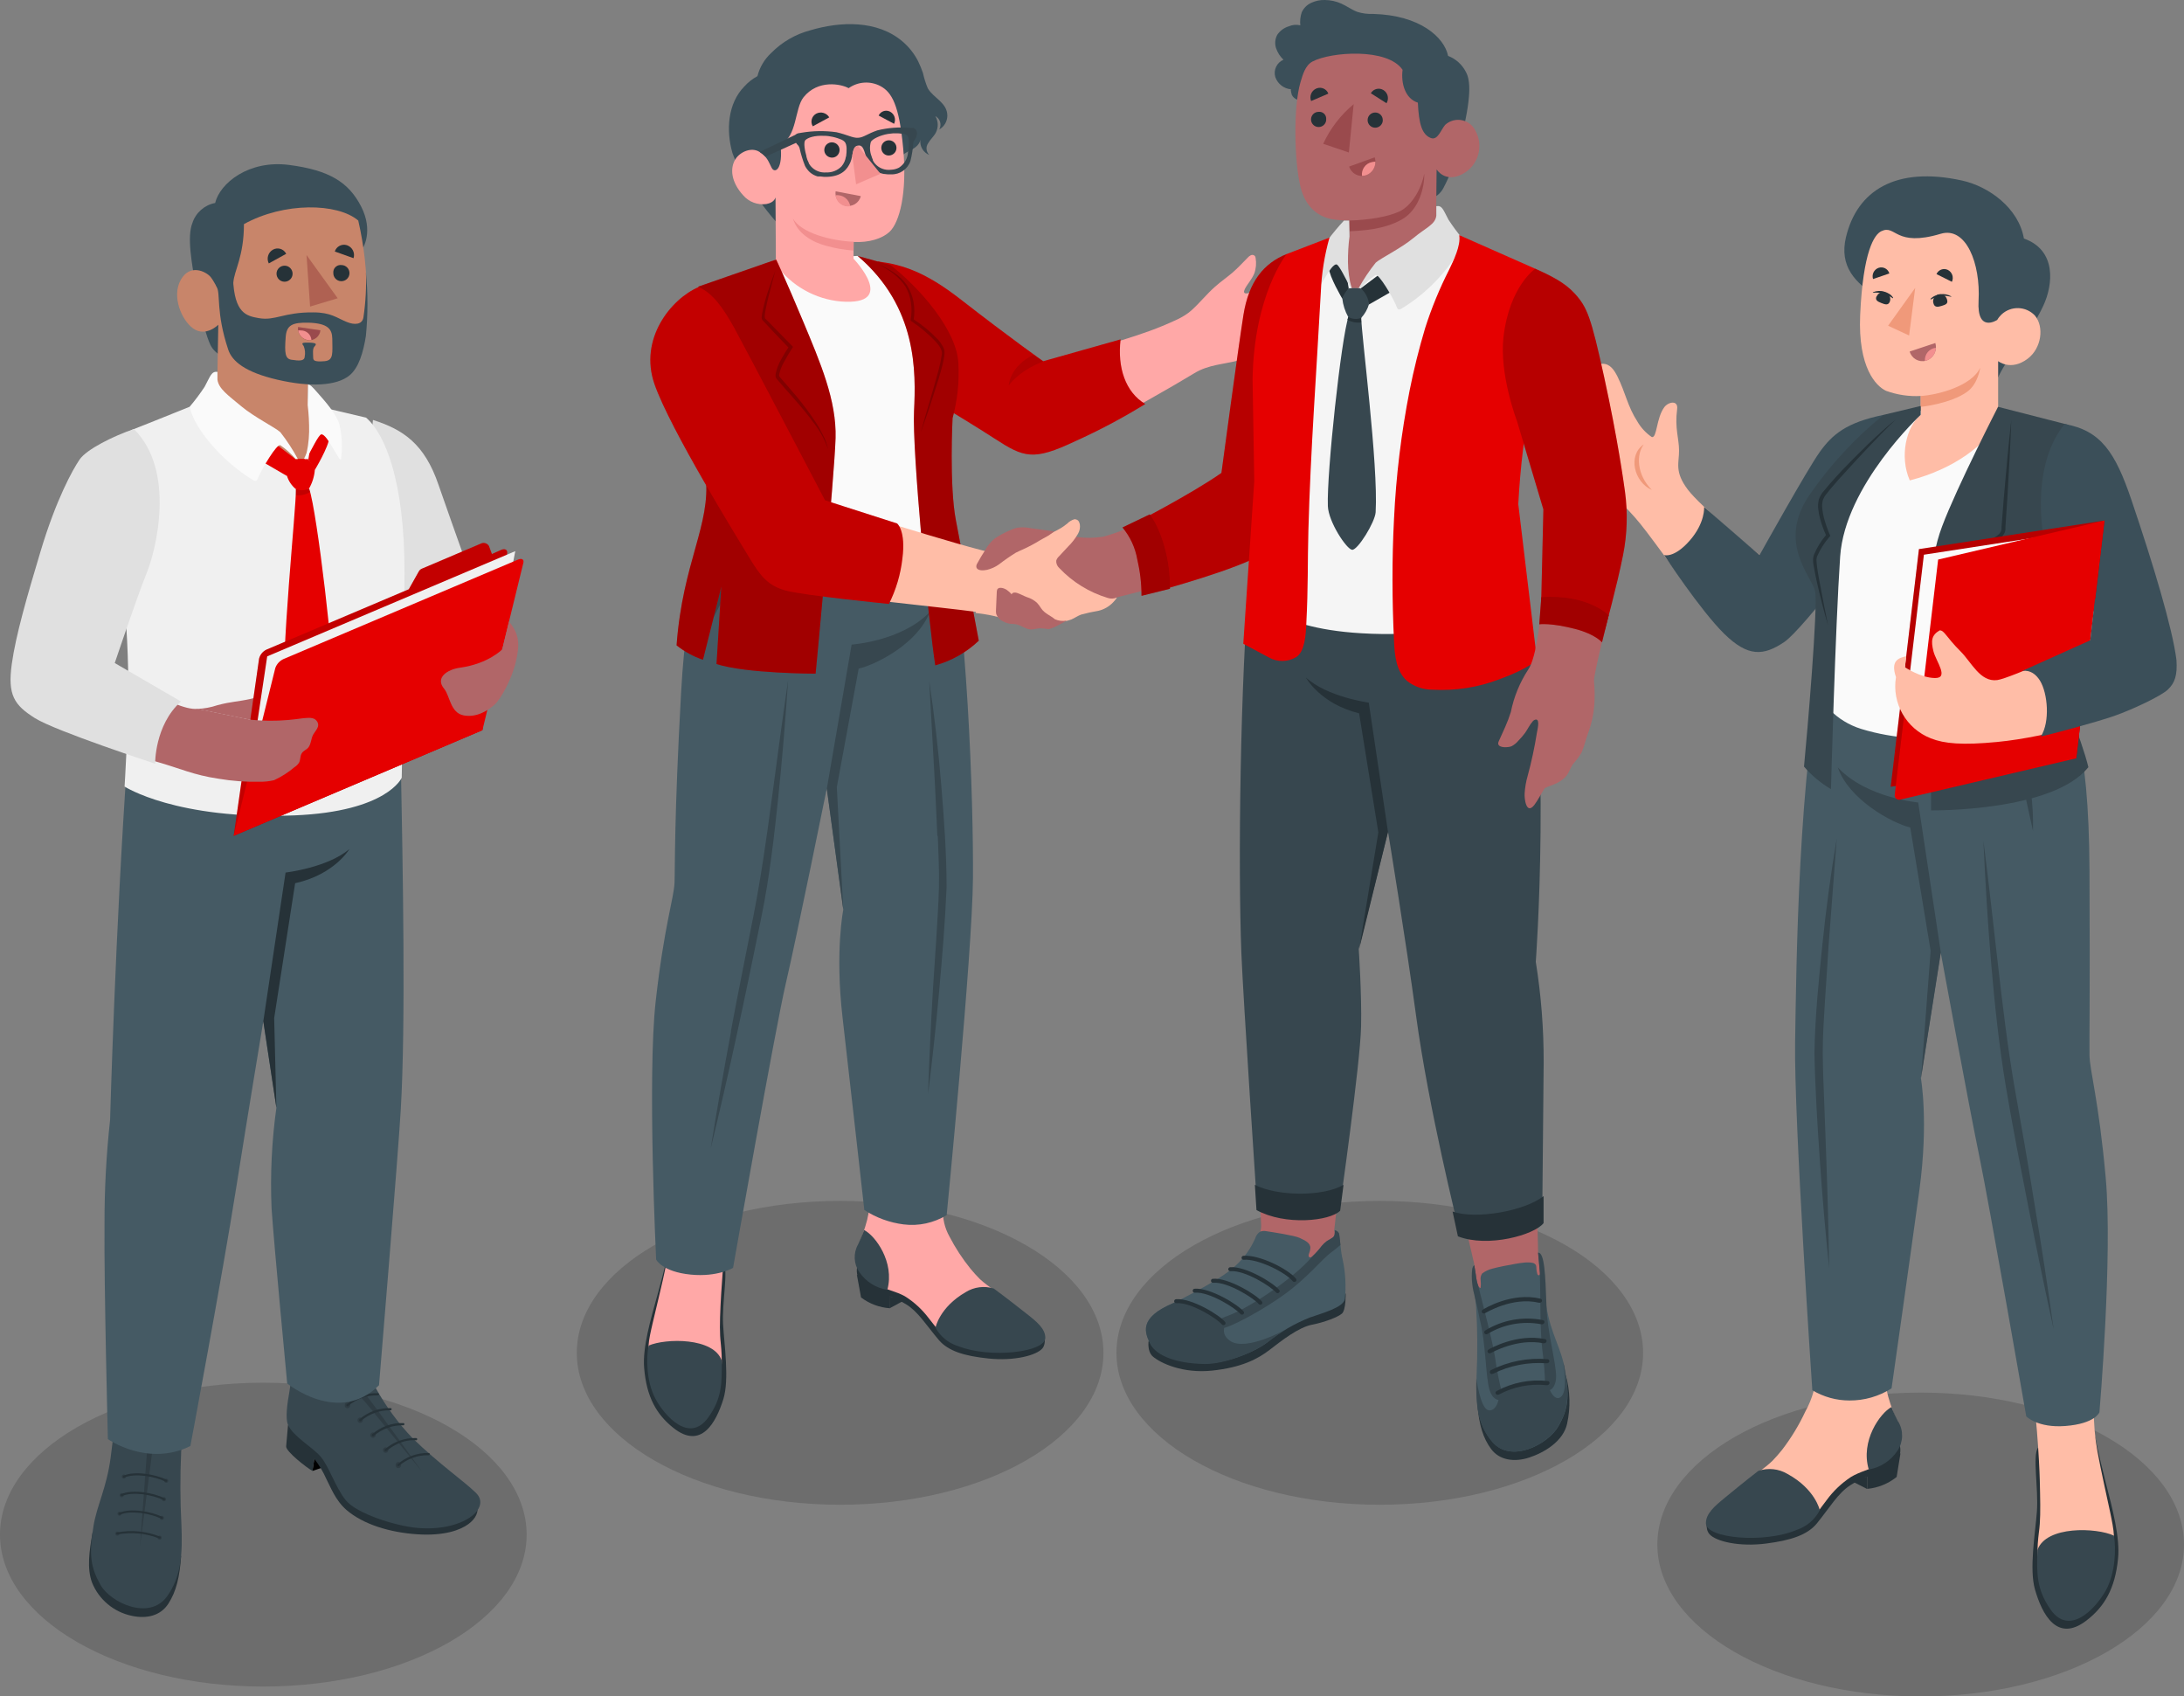 <?xml version="1.0" encoding="UTF-8"?>
<svg xmlns="http://www.w3.org/2000/svg" width="564" height="438" viewBox="0 0 564 438" fill="none">
  <rect x="0" y="0" width="564" height="438" fill="#808080" stroke="none"/>
  <g clip-path="url(#clip0_1040_30416)">
    <path d="M216.956 388.508C254.511 388.508 284.955 370.948 284.955 349.286C284.955 327.625 254.511 310.064 216.956 310.064C179.402 310.064 148.958 327.625 148.958 349.286C148.958 370.948 179.402 388.508 216.956 388.508Z" fill="black" fill-opacity="0.15"></path>
    <path d="M356.318 388.508C393.872 388.508 424.316 370.948 424.316 349.286C424.316 327.625 393.872 310.064 356.318 310.064C318.763 310.064 288.319 327.625 288.319 349.286C288.319 370.948 318.763 388.508 356.318 388.508Z" fill="black" fill-opacity="0.15"></path>
    <path d="M496.001 438C533.556 438 564 420.44 564 398.778C564 377.117 533.556 359.557 496.001 359.557C458.447 359.557 428.003 377.117 428.003 398.778C428.003 420.44 458.447 438 496.001 438Z" fill="black" fill-opacity="0.15"></path>
    <path d="M67.998 435.444C105.553 435.444 135.997 417.884 135.997 396.223C135.997 374.561 105.553 357.001 67.998 357.001C30.444 357.001 0 374.561 0 396.223C0 417.884 30.444 435.444 67.998 435.444Z" fill="black" fill-opacity="0.15"></path>
    <path d="M482.122 384.416L478.037 382.332L482.122 381.24V384.416Z" fill="#263238"></path>
    <path d="M441.114 391.473C441.114 391.473 490.092 370.088 490.651 373.4C490.788 374.045 490.788 374.727 490.651 375.372L490.788 375.199L489.794 381.339C487.609 383.088 484.952 384.155 482.171 384.415V381.252C480.644 381.86 479.179 382.604 477.789 383.497C474.648 385.531 472.587 389.129 469.222 393.296C466.739 396.335 462.444 397.712 456.05 398.531C449.184 399.412 443.15 397.998 441.474 396.125C440.146 394.661 440.916 391.907 441.114 391.473Z" fill="#263238"></path>
    <path d="M442.468 390.357C442.952 389.873 444.715 387.976 447.086 385.916C449.358 383.82 451.73 381.848 454.2 380C455.454 379.144 456.634 378.201 457.726 377.159C458.595 376.254 459.427 375.311 460.209 374.331C462.568 371.255 464.592 367.918 466.231 364.408C467.15 362.758 467.857 361.009 468.354 359.186C468.751 357.263 468.962 355.316 469.012 353.356C469.198 344.524 469.012 343.122 469.086 336.399L489.646 337.379C488.914 341.101 487.821 346.161 487.399 350.391C486.766 356.817 486.579 358.243 488.976 364.693C489.683 366.591 490.763 368.414 490.825 370.449C490.937 373.748 488.342 376.551 485.425 378.127C483.016 379.367 480.26 379.962 477.976 381.352C475.579 382.939 473.469 384.924 471.768 387.244C470.104 389.328 468.751 391.796 466.442 393.247C463.984 394.649 461.277 395.542 458.471 395.889C454.945 396.472 451.357 396.596 447.807 396.274C442.754 395.79 439.017 393.892 442.468 390.357Z" fill="#FFBDA7"></path>
    <path d="M461.612 380.558C459.34 379.206 456.584 378.921 454.076 379.764C450.451 382.568 447.434 385.061 445.311 386.797C442.741 388.918 440.481 390.854 440.543 393.322C440.63 397.192 455.566 398.569 463.971 395.009C466.553 394.153 468.701 392.33 469.943 389.911C469.943 389.911 468.788 384.478 461.612 380.558ZM490.167 367.063C488.925 364.582 488.466 363.279 488.466 363.279C485.536 364.83 480.384 372.049 482.594 379.405C485.648 378.884 488.354 377.11 490.043 374.505C491.52 372.26 491.595 369.37 490.217 367.063H490.167Z" fill="#37474F"></path>
    <path d="M526.27 373.81C524.843 375.993 526.457 384.378 526.01 390.307C525.612 395.69 523.974 405.068 525.526 410.427C527.363 416.79 531.199 424.195 538.76 418.44C543.441 414.867 546.209 410.178 546.967 402.426C547.525 397.042 545.526 389.526 543.813 382.877C541.814 375.087 541.069 370.944 541.069 370.944L526.27 373.81Z" fill="#263238"></path>
    <path d="M542.361 334.34C542.621 346.93 540.97 355.737 540.722 363.8C540.672 367.459 540.983 371.105 541.641 374.703C542.584 379.863 544.235 387.107 544.918 390.394C545.874 395.083 546.619 398.035 544.918 403.22C544.769 403.629 544.583 404.013 544.372 404.386C542.026 408.64 536.24 411.828 534.44 411.22C533.658 412.175 532.391 412.585 531.199 412.275C531.001 412.275 530.802 412.175 530.591 412.113L529.983 411.853C528.481 410.985 527.413 409.521 527.028 407.834C526.916 407.449 526.817 407.065 526.755 406.68C525.513 400.181 526.618 396.013 526.755 393.47C526.966 390.555 526.867 386.821 526.755 382.096C526.643 377.37 525.774 362.522 524.272 355.402C523.154 350.44 521.789 344.238 520.299 337.54L542.361 334.34Z" fill="#FFBDA7"></path>
    <path d="M545.912 396.485C541.442 394.401 528.369 393.855 526.146 400.206C525.973 406.185 525.849 410.253 529.523 415.537C534.403 422.571 541.119 415.364 543.739 410.762C546.358 406.16 546.445 399.722 545.912 396.485Z" fill="#37474F"></path>
    <path d="M528.753 169.627C534.886 181.162 539.43 190.589 539.592 224.663C539.753 258.737 539.53 268.276 539.592 272.382C539.654 276.488 541.963 283.868 543.788 304.124C545.613 324.38 542.162 364.631 542.162 364.631C542.162 364.631 541.082 367.595 533.334 368.178C526.183 368.724 523.266 365.698 523.266 365.698C523.266 365.698 513.644 310.537 511.099 298.319C508.554 286.101 501.167 245.912 501.167 245.912L496.051 278.348C496.051 278.348 498.088 289.512 495.667 307.262C493.246 325.012 488.478 358.466 488.478 358.466C485.225 360.525 481.451 361.617 477.602 361.592C474.225 361.592 470.911 360.674 468.018 358.937C468.018 358.937 463.263 289.227 463.573 269.132C463.884 249.037 464.393 198.875 471.134 169.192L528.753 169.627Z" fill="#455A64"></path>
    <path d="M474.586 198.119C477.503 206.467 488.466 212.433 493.308 213.661L498.572 245.465L496.089 278.373L501.204 245.936L495.357 207.186C495.357 207.186 481.948 206.033 474.586 198.119ZM520.671 194.695C521.429 197.97 522.099 201.269 522.819 204.618C523.539 207.968 524.247 211.205 525.004 214.542C525.091 211.143 524.917 207.732 524.47 204.358C524.085 200.984 523.49 197.635 522.769 194.311C522.037 190.986 521.106 187.699 519.988 184.487C518.921 181.237 517.493 178.123 515.755 175.184C516.723 178.458 517.58 181.696 518.399 184.958C519.219 188.22 519.964 191.408 520.671 194.695ZM526.482 188.493C527.549 190.478 528.567 192.475 529.585 194.484L532.602 200.624C532.404 198.317 531.907 196.035 531.137 193.852C530.38 191.656 529.461 189.535 528.381 187.488C527.301 185.454 526.072 183.494 524.719 181.634C523.378 179.748 521.863 177.999 520.187 176.412C521.155 178.508 522.236 180.517 523.303 182.514C524.371 184.511 525.451 186.496 526.482 188.493ZM520.162 280.283C518.374 269.839 517.133 259.283 515.916 248.727C514.7 238.171 513.557 227.578 512.192 217.023C512.688 227.653 513.309 238.283 514.215 248.889C515.122 259.494 516.251 270.1 518.014 280.643C519.777 291.186 521.838 301.569 523.887 312.025C525.935 322.482 528.058 332.889 530.355 343.284C528.89 332.74 527.289 322.221 525.538 311.728C523.862 301.209 522.025 290.69 520.162 280.258V280.283ZM472.215 244.212L474.325 216.502C472.773 225.643 471.532 234.835 470.601 244.063C469.645 253.304 468.726 262.508 468.564 271.873C468.751 281.214 469.334 290.479 469.967 299.696C470.601 308.912 471.395 318.178 472.364 327.406C472.227 318.128 471.979 308.862 471.643 299.609L471.134 285.716C470.961 281.102 470.737 276.463 470.712 271.873C470.687 267.284 471.035 262.682 471.308 258.068C471.581 253.453 471.954 248.814 472.215 244.187V244.212Z" fill="#37474F"></path>
    <path d="M487.1 107.494C475.181 109.107 470.699 115.421 465.1 125.381C460.308 133.928 454.795 143.615 454.795 143.615C453.095 142.238 439.177 130.814 435.862 126.411C432.361 121.759 433.615 119.564 433.603 116.339C433.59 113.114 432.46 110.645 433.106 105.621C433.416 103.227 430.822 103.736 429.791 105.138C427.693 107.966 427.941 113.089 426.576 112.853C425.049 111.811 423.77 110.447 422.851 108.847C420.306 104.939 419.784 101.404 417.699 97.212C416.892 95.624 415.812 93.862 413.788 93.924C413.577 93.937 413.378 93.974 413.167 94.011C412.882 94.086 412.658 94.334 412.621 94.632C412.559 95.177 412.559 95.723 412.621 96.269C412.621 96.653 412.857 97.782 412.857 97.782C412.857 97.782 411.032 98.08 410.759 98.849C410.386 100.064 410.411 101.367 410.833 102.57C410.076 103.103 408.896 104.468 410.101 107.346C409.418 107.631 407.953 109.591 409.157 113.548C410.312 117.132 411.864 120.568 413.788 123.806C416.768 128.569 419.623 130.33 423.646 135.304C427.668 140.278 435.13 151.231 441.822 158.872C449.606 167.729 452.735 170.036 460.283 165.893C464.181 163.735 485.113 135.094 485.113 135.094L487.1 107.494Z" fill="#FFBDA7"></path>
    <path d="M424.502 114.726C422.516 117.33 422.64 122.565 426.576 126.497C421.97 124.488 420.281 117.554 424.502 114.726Z" fill="#F0997A"></path>
    <path d="M486.429 107.109C476.758 109.094 473.182 112.183 469.929 116.71C466.677 121.238 454.398 143.304 454.398 143.304L440.071 130.9C440.071 130.9 440.418 134.944 436.346 139.583C432.274 144.222 429.741 143.304 429.741 143.304C429.741 143.304 439.065 157.544 445.248 163.622C451.431 169.7 455.428 169.316 460.692 165.818C465.956 162.32 485.821 135.329 485.821 135.329L486.429 107.109Z" fill="#3B4F59"></path>
    <path d="M469.955 177.813C470.65 172.28 471.196 168.088 471.345 165.756C471.345 160.025 471.233 151.094 471.233 151.094C461.028 141.742 465.808 132.178 469.607 126.398C475.951 116.785 481.811 111.984 487.1 107.494C493.159 106.278 499.304 105.522 505.475 105.224C510.093 105.05 514.724 105.497 519.231 106.551C523.129 107.271 532.776 109.665 532.776 109.665C535.631 111.24 538.127 114.415 538.027 123.21C537.953 130.851 537.109 134.299 534.551 141.183C530.963 150.859 530.442 155.411 529.213 160.298C527.623 166.649 528.679 171.325 531.509 177.267C532.887 180.132 531.646 183.097 523.477 187.041C518.002 189.696 497.616 193.405 480.706 188.22C474.039 186.185 469.582 180.889 469.955 177.813Z" fill="#FAFAFA"></path>
    <path d="M527.66 78.952C523.811 87.176 519.466 90.178 515.878 97.633C506.778 97.248 495.567 82.822 485.076 76.695C478.943 73.123 474.957 68.632 476.696 61.277C479.563 49.207 489.545 42.844 506.691 46.615C513.631 48.141 521.316 53.747 522.657 61.587C531.124 64.588 530.23 73.457 527.66 78.952Z" fill="#3B4F59"></path>
    <path d="M485.871 59.677C484.046 60.508 481.116 64.775 480.371 81.409C479.788 94.879 484.456 99.717 487.063 100.908C489.931 101.95 492.973 102.409 496.014 102.235V107.11C492.29 110.074 490.465 117.827 493.184 124.041C504.842 121.027 512.8 114.726 516.003 108.884V93.242C516.003 93.242 519.268 95.897 523.626 92.622C527.226 89.905 527.934 84.373 525.488 81.458C523.167 79.015 519.305 78.903 516.847 81.222C516.425 81.632 516.053 82.091 515.767 82.599C515.767 82.599 510.466 86.122 510.95 77.638C511.484 68.074 507.747 58.411 501.179 60.359C489.335 63.906 489.608 57.903 485.871 59.677Z" fill="#FFBDA7"></path>
    <path d="M496.014 102.235C500.385 101.987 509.162 99.68 511.372 94.941C511.372 94.941 510.863 99.072 508.02 101.143C503.675 104.282 496.002 105.051 496.002 105.051V102.235H496.014Z" fill="#F0997A"></path>
    <path d="M494.586 74.325L493.009 86.618L487.584 84.1L494.586 74.325Z" fill="#F0997A"></path>
    <path d="M499.776 88.565L493.158 90.761C493.667 92.572 495.554 93.639 497.367 93.13C497.417 93.118 497.466 93.105 497.516 93.081C499.353 92.423 500.359 90.438 499.776 88.565Z" fill="#B16668"></path>
    <path d="M497.516 93.093C497.38 93.131 497.243 93.168 497.094 93.193C496.958 91.481 498.212 89.98 499.912 89.794C499.888 91.282 498.932 92.597 497.516 93.093Z" fill="#F28F8F"></path>
    <path d="M484.592 76.521C484.182 77.476 484.853 77.848 485.834 78.233C486.814 78.617 487.597 78.89 488.006 77.935C488.391 77.004 487.957 75.938 487.026 75.553C486.094 75.169 485.027 75.603 484.642 76.521H484.592Z" fill="#263238"></path>
    <path d="M487.894 75.876C487.485 75.615 487.025 75.417 486.553 75.293C486.106 75.144 485.622 75.095 485.15 75.119C484.654 75.144 484.157 75.256 483.685 75.442C483.685 75.442 483.611 75.566 483.685 75.566C484.095 75.541 484.517 75.541 484.927 75.566C485.461 75.591 485.982 75.702 486.491 75.864C487.112 76.037 487.696 76.31 488.242 76.645C488.416 76.757 488.763 76.968 488.801 77.005C488.838 77.042 488.9 76.906 488.875 76.856C488.627 76.459 488.292 76.124 487.894 75.876Z" fill="#263238"></path>
    <path d="M487.907 70.604L483.698 72.043C483.314 70.852 483.947 69.575 485.126 69.153C486.256 68.768 487.485 69.364 487.87 70.493C487.882 70.53 487.895 70.567 487.907 70.604Z" fill="#263238"></path>
    <path d="M502.83 77.427C503.115 78.444 502.408 78.667 501.427 78.977C500.446 79.287 499.602 79.399 499.316 78.382C498.981 77.427 499.49 76.397 500.434 76.062C501.39 75.727 502.42 76.236 502.755 77.178C502.78 77.253 502.805 77.34 502.817 77.427H502.83Z" fill="#263238"></path>
    <path d="M499.651 76.385C500.098 76.186 500.57 76.05 501.054 75.988C501.526 75.901 501.998 75.901 502.47 75.988C502.966 76.087 503.438 76.261 503.873 76.509C503.873 76.509 503.935 76.633 503.873 76.621C503.488 76.559 503.153 76.472 502.631 76.41C502.097 76.373 501.563 76.41 501.042 76.496C500.409 76.583 499.788 76.769 499.204 77.042L498.609 77.328C498.609 77.328 498.522 77.216 498.546 77.166C498.857 76.832 499.229 76.571 499.651 76.385Z" fill="#263238"></path>
    <path d="M500.086 70.766L504.059 72.763C504.605 71.609 504.133 70.245 502.991 69.674C501.899 69.166 500.607 69.637 500.098 70.729C500.098 70.741 500.098 70.754 500.086 70.766Z" fill="#263238"></path>
    <path d="M515.978 105.038C515.978 105.038 505.338 125.765 501.551 135.85C497.764 145.934 498.795 154.282 498.683 173.062C498.596 187.476 498.683 209.232 498.683 209.232C498.683 209.232 530.106 209.654 539.306 198.069C537.568 190.775 531.435 176.225 529.945 171.549C528.455 166.872 528.703 160.385 532.316 150.114C535.929 139.844 538.387 131.93 538.784 124.066C539.182 116.202 535.941 111.141 534.054 109.665L515.978 105.038Z" fill="#37474F"></path>
    <path d="M496.002 104.814V107.109C496.002 107.109 476.46 125.256 475.206 143.689C473.952 162.121 472.835 203.749 472.835 203.749C470.215 202.199 467.856 200.239 465.87 197.932C466.689 189.559 469.52 156.477 468.738 152.682C467.956 148.886 458.893 140.278 467.161 127.96C472.549 120.121 479.043 113.1 486.43 107.109L496.002 104.814Z" fill="#37474F"></path>
    <path d="M503.873 160.062L500.608 165.818L504.233 160.223C505.474 158.388 506.617 156.502 507.808 154.642L508.69 153.252L509.137 152.545L509.46 152.024L509.571 151.764C509.745 151.181 509.795 150.561 509.72 149.953C509.683 149.382 509.609 148.824 509.497 148.266C509.112 146.256 508.615 144.272 508.019 142.312C509.509 142.014 510.987 141.63 512.427 141.134C514.115 140.625 515.68 139.757 516.983 138.566C517.318 138.206 517.592 137.784 517.765 137.326C517.828 137.102 517.877 136.879 517.89 136.656V136.011L518.051 133.53L518.386 128.568C518.783 121.882 519.168 115.197 519.392 108.498C518.647 115.159 518.051 121.845 517.467 128.531L517.083 133.493L516.884 135.973V136.594C516.872 136.755 516.834 136.916 516.785 137.065C516.648 137.388 516.462 137.673 516.214 137.921C514.997 138.963 513.581 139.744 512.054 140.216C510.502 140.774 508.913 141.208 507.299 141.53L506.716 141.617L506.89 142.151C507.572 144.222 508.119 146.343 508.553 148.477C508.653 149.01 508.752 149.544 508.802 150.064C508.889 150.548 508.889 151.044 508.802 151.528V151.665L508.69 151.838L507.237 154.319C506.083 156.242 504.953 158.14 503.873 160.062ZM468.229 145.004C468.229 145.549 468.365 146.046 468.452 146.567C468.626 147.584 468.837 148.588 469.048 149.593C469.917 153.612 470.96 157.581 472.09 161.526C471.283 157.507 470.476 153.488 469.743 149.457C469.557 148.452 469.396 147.447 469.259 146.443C469.197 145.946 469.135 145.438 469.11 144.954C469.06 144.495 469.11 144.036 469.271 143.614C470.078 141.791 471.146 140.092 472.462 138.591L472.661 138.355L472.537 138.07C471.916 136.643 471.407 135.18 471.01 133.679C470.823 132.947 470.687 132.19 470.6 131.434C470.501 130.689 470.538 129.945 470.712 129.213C470.948 128.531 471.32 127.898 471.804 127.365C472.276 126.757 472.773 126.125 473.294 125.554C474.312 124.314 475.367 123.185 476.435 122.019C478.558 119.675 480.693 117.355 482.879 115.073C485.064 112.79 487.224 110.483 489.558 108.35C488.316 109.292 487.075 110.359 485.933 111.413C484.791 112.468 483.586 113.547 482.456 114.651C480.184 116.859 477.937 119.092 475.752 121.386C474.672 122.552 473.592 123.706 472.549 124.909C472.028 125.504 471.506 126.149 471.01 126.745C470.426 127.377 469.992 128.122 469.706 128.94C469.495 129.771 469.445 130.64 469.557 131.483C469.644 132.302 469.793 133.096 470.016 133.89C470.414 135.353 470.923 136.78 471.543 138.157C470.252 139.695 469.197 141.406 468.427 143.267C468.328 143.54 468.266 143.825 468.229 144.111C468.204 144.408 468.204 144.706 468.229 145.004Z" fill="#263238"></path>
    <path d="M533.16 109.479C542.546 111.128 546.271 116.847 550.405 129.027C556.041 145.661 560.995 162.059 562.05 170.382L539.914 164.342L528.07 140.526C528.07 140.526 523.625 121.386 533.16 109.479Z" fill="#3B4F59"></path>
    <path d="M488.267 203.13L536.177 195.774L543.465 134.411L495.554 141.779L488.267 203.13Z" fill="#E50000"></path>
    <path opacity="0.2" d="M488.267 203.13L536.177 195.774L543.465 134.411L495.554 141.779L488.267 203.13Z" fill="black"></path>
    <path d="M490.042 200.45L535.941 193.38L542.732 136.16L496.833 143.218L490.042 200.45Z" fill="#FAFAFA"></path>
    <path d="M495.939 183.109L500.508 144.471L543.453 134.398L536.165 195.786L490.762 206.441C490.154 206.627 489.521 206.292 489.334 205.685C489.272 205.499 489.272 205.288 489.31 205.102L491.631 185.528C491.755 184.672 492.376 183.978 493.208 183.742L495.939 183.109Z" fill="#E50000"></path>
    <path d="M561.741 170.382C561.741 176.684 560.81 177.726 553.907 181.261C547.004 184.796 529.56 190.241 515.755 191.569C506.754 192.437 502.098 192.015 498.634 190.638C492.265 188.157 488.503 181.558 489.621 174.823C488.118 170.482 490.403 169.861 492.277 169.427L491.93 172.268C491.93 172.268 495.965 175.009 499.689 175.059C503.414 175.108 499.95 170.767 499.292 168.137C498.634 165.508 498.758 163.994 500.906 162.754C502.148 162.754 502.52 164.416 506.269 168.15C509.125 170.978 511.347 176.15 515.755 175.592C519.219 175.133 539.766 165.669 539.766 165.669L540.697 157.805L561.741 170.382Z" fill="#FFBDA7"></path>
    <path d="M562.051 170.383C562.324 174.315 561.629 176.361 559.816 178.061C558.004 179.76 550.542 183.258 545.949 184.858C541.355 186.458 529.337 189.708 527.04 190.13C529.424 186.409 528.84 179.053 526.817 175.754C524.793 172.454 522.111 173.273 522.111 173.273L539.791 165.322L541.032 154.567L562.051 170.383Z" fill="#3B4F59"></path>
    <path d="M229.756 337.775L233.642 335.679L229.694 334.724L229.756 337.775Z" fill="#263238"></path>
    <path d="M269.349 343.667C269.349 343.667 221.786 324.168 221.315 327.356C221.215 327.989 221.252 328.646 221.414 329.266L221.277 329.105L222.357 334.985C224.518 336.622 227.1 337.589 229.807 337.776V334.724C231.272 335.27 232.687 335.952 234.015 336.771C237.082 338.656 239.143 342.067 242.47 346.012C244.953 348.877 249.087 350.105 255.245 350.75C261.875 351.445 267.661 349.969 269.213 348.121C270.355 346.657 269.585 344.077 269.349 343.667Z" fill="#263238"></path>
    <path d="M268.021 342.625C267.549 342.166 265.811 340.38 263.477 338.445C261.254 336.485 258.92 334.637 256.512 332.913C255.295 332.119 254.14 331.238 253.06 330.258C252.216 329.402 251.397 328.522 250.639 327.591C248.541 324.999 246.716 322.208 245.189 319.256C243.96 317.06 243.376 314.567 243.513 312.062C243.488 305.053 243.898 298.057 244.754 291.099L222.208 291.471C222.99 295.018 223.45 301.096 223.946 305.115C224.691 311.317 224.902 312.645 222.705 318.909C222.072 320.757 221.079 322.531 221.054 324.49C221.054 327.653 223.599 330.296 226.43 331.747C228.764 332.987 231.396 333.397 233.692 334.687C236.026 336.15 238.075 338.036 239.739 340.219C241.39 342.179 242.731 344.523 245.003 345.875C247.386 347.165 250.006 347.959 252.713 348.232C256.114 348.716 259.566 348.765 262.98 348.381C267.872 347.86 271.422 345.949 268.021 342.625Z" fill="#FFA8A7"></path>
    <path d="M265.202 339.264C263.129 337.639 260.174 335.295 256.623 332.678C254.19 331.934 251.558 332.268 249.397 333.608C242.581 337.54 241.588 342.787 241.588 342.787C242.842 345.082 244.94 346.794 247.448 347.563C255.605 350.8 269.932 349.15 269.945 345.429C269.945 343.06 267.735 341.249 265.202 339.264ZM223.152 317.582C223.152 317.582 222.729 318.822 221.587 321.303C220.321 323.561 220.445 326.339 221.922 328.46C223.599 330.916 226.218 332.566 229.148 333.013C231.097 325.843 225.995 318.996 223.152 317.582Z" fill="#37474F"></path>
    <path d="M186.825 326.016C188.141 328.15 186.427 336.163 186.725 341.881C187.011 347.066 188.389 356.121 186.8 361.244C184.9 367.322 181.064 374.367 173.913 368.686C169.481 365.164 166.935 360.599 166.34 353.132C165.917 347.934 167.991 340.727 169.766 334.389C171.852 326.947 172.647 322.965 172.647 322.965L186.825 326.016Z" fill="#263238"></path>
    <path d="M172.15 287.737C171.641 299.844 173.044 308.34 173.131 316.093C173.093 319.616 172.721 323.114 172.026 326.562C171.008 331.524 169.282 338.383 168.549 341.596C167.531 346.074 166.762 348.889 168.314 353.913C168.45 354.31 168.612 354.694 168.823 355.054C170.983 359.197 176.483 362.323 178.246 361.814C178.978 362.757 180.195 363.179 181.35 362.906L181.933 362.757C182.132 362.695 182.33 362.621 182.517 362.521C183.982 361.715 185.049 360.338 185.447 358.713C185.571 358.354 185.658 357.994 185.732 357.622C186.974 351.42 186.08 347.351 185.968 344.908C185.831 342.104 185.968 338.52 186.241 333.967C186.514 329.415 187.57 315.163 189.146 308.353C190.326 303.59 191.778 297.623 193.318 291.26L172.15 287.737Z" fill="#FFA8A7"></path>
    <path d="M167.482 347.426C171.815 345.515 184.392 345.242 186.403 351.358C186.403 357.126 186.49 361.02 182.852 366.044C178.01 372.705 171.678 365.635 169.27 361.157C166.861 356.679 166.886 350.527 167.482 347.426Z" fill="#37474F"></path>
    <path d="M188.55 129.61C182.417 140.588 177.476 149.841 175.887 178.83C174.074 211.552 174.347 224.018 174.186 227.962C174.025 231.907 171.492 239.126 169.319 258.6C167.147 278.075 169.443 325.198 169.443 325.198C169.443 325.198 170.97 328.373 178.42 329.093C185.285 329.762 189.308 327.356 189.308 327.356C189.308 327.356 200.221 265.447 202.965 253.75C205.708 242.053 213.518 203.551 213.518 203.551L217.776 234.846C217.776 234.846 215.603 245.576 217.577 262.656C219.551 279.737 223.201 312.409 223.201 312.409C226.256 314.406 229.732 315.671 233.357 316.13C237.231 316.614 241.141 315.758 244.469 313.736C244.469 313.736 251.123 246.035 251.26 226.697C251.396 207.359 249.907 159.082 244.022 130.404L188.55 129.61Z" fill="#455A64"></path>
    <path d="M219.924 166.426L213.518 203.638L217.776 234.933L216.1 203.241L221.749 172.628C226.43 171.536 237.094 166.029 240.074 158.053C232.823 165.57 219.924 166.426 219.924 166.426ZM198.259 144.52C199.104 141.407 199.997 138.318 201.003 135.18C199.265 137.971 197.825 140.935 196.732 144.036C195.59 147.1 194.634 150.226 193.852 153.401C193.07 156.577 192.461 159.789 192.002 163.027C191.518 166.264 191.27 169.539 191.282 172.814C192.089 169.638 192.846 166.488 193.591 163.325C194.336 160.161 195.069 157.023 195.851 153.885C196.633 150.747 197.378 147.621 198.21 144.495L198.259 144.52ZM193.591 142.151C194.659 140.241 195.727 138.343 196.707 136.333C195.069 137.834 193.566 139.496 192.25 141.295C190.897 143.056 189.68 144.917 188.6 146.852C187.52 148.799 186.601 150.821 185.832 152.905C185.037 154.989 184.516 157.172 184.28 159.392L187.297 153.563C188.327 151.652 189.333 149.742 190.401 147.857C191.468 145.971 192.486 144.024 193.542 142.126L193.591 142.151ZM188.787 266.328C186.899 276.388 185.149 286.472 183.522 296.581C185.931 286.658 188.215 276.685 190.376 266.65C192.548 256.64 194.609 246.655 196.658 236.583C198.706 226.511 199.886 216.315 200.953 206.131C202.021 195.947 202.841 185.739 203.536 175.53C202.058 185.664 200.705 195.811 199.352 205.945C197.999 216.079 196.571 226.188 194.622 236.198C192.672 246.208 190.599 256.243 188.737 266.303L188.787 266.328ZM242.172 215.831C242.346 220.259 242.569 224.725 242.47 229.116C242.371 233.507 242.036 237.985 241.787 242.425L240.906 255.735C240.384 264.629 239.975 273.535 239.664 282.453C240.782 273.597 241.738 264.728 242.532 255.859C243.327 246.965 244.072 238.109 244.444 229.14C244.444 220.123 243.774 211.254 243.041 202.348C242.309 193.442 241.278 184.597 239.962 175.766L241.44 202.459C241.638 206.912 241.887 211.353 242.06 215.806L242.172 215.831Z" fill="#37474F"></path>
    <path d="M269.46 93.762C269.46 93.762 269.795 96.652 265.438 102.321C261.403 107.568 263.203 114.725 267.759 115.68C272.316 116.635 277.542 113.199 283.998 109.987C290.703 106.687 302.534 99.939 308.456 96.342C312.082 94.122 316.204 94.035 320.176 92.981C324.137 91.815 327.775 89.731 330.791 86.903C331.983 85.886 333.026 84.707 333.883 83.392C334.665 82.227 335.087 80.862 335.124 79.46C334.975 78.543 335.335 77.625 336.068 77.042C336.813 76.223 337.223 75.144 337.21 74.04C337.012 72.7 336.925 71.361 336.937 70.008C337.074 69.029 336.738 67.441 335.36 67.627C335.05 67.689 334.764 67.825 334.504 67.999C331.698 69.698 329.14 71.72 326.359 73.519C325.093 74.499 323.665 75.255 322.138 75.739C320.09 76.049 322.213 73.469 322.66 72.762C323.144 72.092 323.566 71.385 323.901 70.629C324.373 69.339 324.485 67.937 324.249 66.585C324.236 66.424 324.174 66.263 324.087 66.126C323.839 65.828 323.429 65.729 323.069 65.878C322.734 66.027 322.424 66.263 322.188 66.548C320.946 67.788 319.705 69.165 318.339 70.343C316.973 71.522 315.21 72.737 313.733 74.065C311.598 75.95 309.822 78.208 307.712 80.105C305.601 82.003 302.944 82.971 300.188 84.162C292.354 87.473 277.542 91.319 269.46 93.762Z" fill="#FFA8A7"></path>
    <path d="M226.765 67.516C233.245 68.371 238.994 70.269 247.871 77.141C261.279 87.573 269.399 93.266 269.399 93.266L289.387 87.623C288.518 94.867 290.629 101.267 295.756 104.306C289.933 107.903 283.875 111.116 277.63 113.932C266.853 119.017 264.47 118.186 256.847 113.237C248.963 108.102 227.671 95.425 227.671 95.425L226.765 67.516Z" fill="#E50000"></path>
    <path opacity="0.15" d="M226.765 67.516C233.245 68.371 238.994 70.269 247.871 77.141C261.279 87.573 269.399 93.266 269.399 93.266L289.387 87.623C288.518 94.867 290.629 101.267 295.756 104.306C289.933 107.903 283.875 111.116 277.63 113.932C266.853 119.017 264.47 118.186 256.847 113.237C248.963 108.102 227.671 95.425 227.671 95.425L226.765 67.516Z" fill="black"></path>
    <path opacity="0.1" d="M269.362 93.329C262.893 95.871 260.497 99.531 260.497 99.531C260.497 99.531 260.683 94.644 266.891 91.605L269.362 93.329Z" fill="black"></path>
    <path d="M192.213 22.328C187.917 26.706 187.47 33.69 189.146 39.495C190.114 42.211 191.43 44.791 193.057 47.173C195.552 51.316 198.47 55.186 201.747 58.746C202.952 60.185 204.553 61.227 206.341 61.773C209.408 62.628 212.549 63.124 215.727 63.273C216.969 63.273 218.334 63.695 219.228 62.715C219.961 61.648 220.47 60.458 220.743 59.205C222.121 55.136 224.07 51.291 226.528 47.768C228.589 44.816 231.333 40.71 234.586 39.085C235.927 38.428 237.441 37.56 237.677 36.084C237.466 37.771 238.422 39.383 239.999 40.016C239.155 39.222 239.018 37.932 239.688 36.977C240.247 35.997 241.141 35.24 241.663 34.26C242.37 32.908 242.321 31.296 241.551 29.993C242.767 30.626 243.227 32.127 242.594 33.342C242.581 33.367 242.569 33.404 242.544 33.429C243.823 32.71 244.63 31.358 244.642 29.894C244.642 26.471 241.104 25.391 239.589 22.787C239.055 21.521 238.646 20.194 238.348 18.854C238 17.825 237.578 16.808 237.106 15.828C236.1 13.843 234.71 12.094 233.009 10.655C226.491 5.16 217.018 5.508 209.284 7.815C205.447 8.819 201.959 10.841 199.178 13.657C197.427 15.27 196.185 17.354 195.602 19.661C194.323 20.355 193.181 21.248 192.213 22.328Z" fill="#3B4F59"></path>
    <path d="M181.598 144.173C179.363 141.407 182.666 141.692 183.944 123.706C184.28 119.067 180.394 106.564 180.394 106.564C180.394 106.564 184.379 98.737 181.635 76.36L200.395 67.007L221.438 66.077L229.943 69.203C232.761 71.684 237.926 75.715 242.023 81.756C247.92 90.439 248.814 99.965 242.445 106.899C242.346 108.276 243.24 129.313 244.928 134.448C246.53 139.224 246.17 142.523 243.686 144.645C234.152 155.473 204.516 158.587 181.598 144.173Z" fill="#FAFAFA"></path>
    <path d="M197.887 52.68C195.64 52.99 193.38 52.135 191.903 50.41C188.761 46.95 188.463 43.427 189.928 41.083C191.17 39.148 194.1 37.919 196.136 39.222C198.172 40.524 198.433 41.703 199.277 43.328C200.121 44.953 202.282 43.663 201.549 37.337C205.882 35.302 205.174 28.058 207.508 25.106C211.233 20.479 217.192 21.67 219.154 22.762C221.575 21.05 224.741 20.839 227.36 22.228C230.278 23.779 232.215 27.053 233.245 38.354C234.301 49.815 232.314 57.456 229.67 59.9C227.845 61.562 224.455 62.703 220.42 62.467V66.796C220.42 66.796 232.091 78.94 217.217 77.848C210.488 77.253 204.343 73.78 200.37 68.309L200.27 50.944C200.27 50.944 200.059 52.308 197.887 52.68Z" fill="#FFA8A7"></path>
    <path d="M222.295 50.634C221.873 52.408 220.085 53.512 218.297 53.09C216.633 52.693 215.541 51.093 215.789 49.394L222.295 50.634Z" fill="#B16668"></path>
    <path d="M215.765 50.423C215.938 51.825 217.006 52.966 218.397 53.239C218.782 53.313 219.179 53.313 219.564 53.239C219.278 51.415 217.59 50.162 215.765 50.423Z" fill="#F28F8F"></path>
    <path d="M216.72 39.309C216.422 40.326 215.355 40.921 214.337 40.624C213.281 40.351 212.648 39.272 212.934 38.217C213.207 37.163 214.287 36.53 215.342 36.816C216.398 37.101 217.031 38.168 216.745 39.222C216.745 39.247 216.733 39.284 216.72 39.309Z" fill="#263238"></path>
    <path d="M230.887 31.965L226.901 29.832C227.41 28.753 228.689 28.281 229.769 28.79C229.807 28.815 229.844 28.827 229.893 28.852C230.998 29.46 231.445 30.824 230.887 31.965Z" fill="#263238"></path>
    <path d="M227.683 38.8C227.981 39.805 229.037 40.375 230.042 40.078C230.08 40.078 230.129 40.053 230.167 40.04C231.197 39.693 231.743 38.589 231.408 37.56C231.06 36.53 229.955 35.984 228.925 36.319C227.895 36.666 227.348 37.77 227.683 38.8Z" fill="#263238"></path>
    <path d="M214.15 30.303L209.892 32.611C209.221 31.507 209.582 30.055 210.699 29.398C210.724 29.386 210.749 29.373 210.773 29.348C211.978 28.716 213.455 29.137 214.15 30.303Z" fill="#263238"></path>
    <path d="M235.827 33.02H234.983C232.153 32.759 229.309 32.983 226.553 33.665C223.921 34.57 223.027 35.501 221.587 35.575C220.147 35.649 218.93 34.806 216 34.136C212.996 33.714 209.954 33.764 206.962 34.273L206.068 34.421C205.435 34.632 205.05 35.252 205.162 35.91C205.311 36.542 205.658 37.113 206.13 37.56C206.292 37.758 206.403 37.981 206.478 38.23C206.825 39.805 207.297 41.343 207.893 42.844C208.216 43.452 208.626 43.997 209.135 44.469C209.333 44.642 209.532 44.791 209.755 44.928L210.103 45.139C210.438 45.312 210.798 45.461 211.158 45.56H211.891C212.189 45.61 212.487 45.647 212.785 45.66H213.654C217.378 45.498 218.794 43.724 219.588 41.938C220.383 40.152 219.986 37.647 221.699 37.572H222.022C223.263 37.795 223.263 40.053 224.194 41.703C224.517 42.41 224.964 43.067 225.51 43.625L225.808 43.898L225.97 44.022L226.144 44.134C226.144 44.134 226.243 44.208 226.305 44.233L226.466 44.332L226.603 44.407H226.69C227.174 44.642 227.683 44.816 228.205 44.915H228.341C228.937 45.014 229.545 45.052 230.154 45.014C232.401 45.089 234.412 43.675 235.12 41.541C235.505 39.991 235.753 38.416 235.865 36.828C235.902 36.605 236.001 36.394 236.138 36.208C236.548 35.711 236.783 35.091 236.808 34.446C236.833 33.814 236.436 33.231 235.827 33.02ZM218.446 40.462C218.31 41.38 217.925 42.236 217.329 42.943C216.298 44.01 214.858 44.58 213.381 44.518C211.866 44.655 210.376 44.059 209.383 42.906L209.246 42.732L209.122 42.559L209.011 42.397L208.924 42.261C208.924 42.261 208.874 42.174 208.862 42.137V42.038L208.775 41.864C208.688 41.69 208.613 41.517 208.539 41.355L208.427 41.045C208.427 40.871 208.303 40.698 208.266 40.549V40.363C207.906 39.123 207.397 36.741 208.005 36.158C208.613 35.575 210.24 34.918 212.971 35.079H213.269C213.691 35.079 214.113 35.166 214.51 35.24L215.007 35.327C215.454 35.426 215.876 35.538 216.249 35.662L216.634 35.798L217.056 35.972H217.143L217.292 36.046C217.627 36.183 217.925 36.394 218.161 36.654C218.781 37.423 218.682 39.023 218.496 40.4L218.446 40.462ZM234.499 39.222C234.425 40.871 233.543 42.397 232.153 43.29C231.519 43.613 230.837 43.799 230.129 43.824C228.527 44.035 226.913 43.414 225.883 42.161L225.808 42.05L225.709 41.926L225.585 41.727C225.535 41.653 225.498 41.579 225.461 41.504L225.399 41.392V41.231C225.262 40.934 225.15 40.636 225.063 40.326C224.604 39.135 224.542 37.833 224.902 36.605C225.374 35.823 227.385 34.905 229.297 34.583C229.744 34.508 230.166 34.459 230.539 34.434H232.016C232.227 34.434 232.438 34.471 232.649 34.508H233.258L233.568 34.608C233.829 34.694 234.065 34.818 234.276 34.992C234.909 35.476 234.735 37.919 234.549 39.16L234.499 39.222Z" fill="#37474F"></path>
    <path d="M227.373 44.866L221.078 47.583L220.098 40.029C220.321 38.788 220.532 37.771 221.563 37.672L227.373 44.866Z" fill="#F28F8F"></path>
    <path d="M205.894 34.57L196.186 39.222C196.732 39.582 197.228 39.991 197.688 40.462L206.143 36.617L205.894 34.57Z" fill="#37474F"></path>
    <path d="M220.47 62.417C214.66 62.206 206.813 60.135 204.765 56.389C205.932 60.432 210.029 62.591 213.294 63.447C215.628 64.104 218.012 64.526 220.433 64.687L220.47 62.417Z" fill="#F28F8F"></path>
    <path d="M221.476 66.077L229.98 68.434C237.864 74.636 247.163 85.452 247.51 93.862C247.771 98.613 247.262 103.364 245.996 107.953C245.996 107.953 245.102 125.319 246.865 134.411C248.628 143.503 252.762 165.421 252.762 165.421C249.596 168.436 245.735 170.619 241.526 171.785C239.726 160.174 235.542 116.363 236.039 106.192C236.535 96.021 236.92 79.238 221.476 66.077Z" fill="#E50000"></path>
    <path opacity="0.3" d="M221.476 66.077L229.98 68.434C237.864 74.636 247.163 85.452 247.51 93.862C247.771 98.613 247.262 103.364 245.996 107.953C245.996 107.953 245.102 125.319 246.865 134.411C248.628 143.503 252.762 165.421 252.762 165.421C249.596 168.436 245.735 170.619 241.526 171.785C239.726 160.174 235.542 116.363 236.039 106.192C236.535 96.021 236.92 79.238 221.476 66.077Z" fill="black"></path>
    <path opacity="0.2" d="M237.777 111.674C238.497 108.982 239.279 106.303 240.074 103.648C240.868 100.994 241.626 98.302 242.358 95.635C242.718 94.308 243.004 92.968 243.202 91.616C243.438 90.376 242.544 89.26 241.675 88.242C239.776 86.245 237.665 84.472 235.381 82.946L235.17 82.797V82.549C235.443 81.098 235.468 79.597 235.244 78.133C235.046 76.657 234.549 75.231 233.804 73.94C232.972 72.688 231.942 71.584 230.738 70.678C229.533 69.748 228.23 68.942 226.852 68.284C228.292 68.83 229.645 69.549 230.911 70.43C232.215 71.286 233.332 72.39 234.226 73.668C235.07 74.995 235.642 76.471 235.915 78.021C236.188 79.572 236.188 81.172 235.915 82.722L235.753 82.326C238.125 83.851 240.31 85.65 242.246 87.697C242.731 88.23 243.14 88.825 243.488 89.458C243.587 89.619 243.662 89.793 243.724 89.979C243.798 90.165 243.86 90.351 243.885 90.549C243.935 90.934 243.935 91.319 243.885 91.703C243.674 93.092 243.364 94.469 242.967 95.821C242.234 98.513 241.315 101.155 240.484 103.785C239.652 106.414 238.696 109.044 237.777 111.674Z" fill="black"></path>
    <path d="M200.432 67.007C200.432 67.007 202.915 72.216 207.372 82.909C211.829 93.601 216.063 103.338 215.777 113.15C215.491 122.962 210.625 173.93 210.625 173.93C210.625 173.93 192.759 173.93 185.037 171.449L186.278 151.466L181.536 170.345C179.065 169.502 176.756 168.249 174.72 166.624C176.309 145.053 183.609 135.614 182.243 122.986C181.002 111.351 173.404 100.932 180.406 73.978L200.432 67.007Z" fill="#E50000"></path>
    <path opacity="0.3" d="M200.432 67.007C200.432 67.007 202.915 72.216 207.372 82.909C211.829 93.601 216.063 103.338 215.777 113.15C215.491 122.962 210.625 173.93 210.625 173.93C210.625 173.93 192.759 173.93 185.037 171.449L186.278 151.466L181.536 170.345C179.065 169.502 176.756 168.249 174.72 166.624C176.309 145.053 183.609 135.614 182.243 122.986C181.002 111.351 173.404 100.932 180.406 73.978L200.432 67.007Z" fill="black"></path>
    <path opacity="0.2" d="M213.852 116.04C213.02 113.547 211.754 111.227 210.128 109.168C208.588 107.047 206.9 105.05 205.162 103.078C204.317 102.085 203.436 101.105 202.554 100.125L201.3 98.662C201.077 98.401 200.853 98.178 200.63 97.893C200.568 97.818 200.506 97.744 200.456 97.657C200.394 97.533 200.344 97.409 200.295 97.272C200.27 97.049 200.27 96.838 200.295 96.615C200.555 95.251 201.052 93.936 201.76 92.733C202.405 91.567 203.101 90.425 203.858 89.322V89.979L199.848 85.799L197.886 83.702L197.402 83.181L197.154 82.921C196.756 82.611 196.583 82.078 196.732 81.594C196.732 81.346 196.794 81.098 196.831 80.85C197.203 78.952 197.7 77.091 198.321 75.255C198.929 73.432 199.562 71.609 200.245 69.822C199.748 71.683 199.227 73.543 198.78 75.379C198.271 77.215 197.849 79.076 197.539 80.961C197.464 81.37 197.464 81.792 197.539 82.201C197.476 82.102 197.539 82.201 197.675 82.326L197.923 82.574L198.445 83.082L200.469 85.141L204.516 89.272L204.801 89.557L204.566 89.917C203.858 90.996 203.187 92.125 202.579 93.266C201.934 94.333 201.474 95.486 201.201 96.702C201.201 96.814 201.201 96.913 201.201 97.024C201.201 97.049 201.201 97.074 201.201 97.099C201.201 97.099 201.288 97.21 201.325 97.26C201.511 97.521 201.71 97.756 201.934 97.992L203.237 99.48C204.106 100.473 204.963 101.465 205.807 102.482C207.496 104.516 209.072 106.638 210.537 108.845C211.27 109.949 211.928 111.115 212.511 112.306C213.145 113.472 213.591 114.737 213.852 116.04Z" fill="black"></path>
    <path d="M344.535 317.755L346.559 299.905L325.068 301.257C325.068 301.257 325.391 310.908 325.689 316.378C325.875 319.615 321.281 325.619 321.281 325.619C321.281 325.619 331.375 330.742 336.775 328.956C342.176 327.169 345.056 320.781 344.982 319.38C344.907 317.978 344.535 317.755 344.535 317.755Z" fill="#B16668"></path>
    <path d="M296.898 345.514C296.575 345.514 296.054 348.814 297.73 350.253C299.666 351.915 305.402 354.681 313.025 353.875C320.648 353.068 324.832 350.873 327.924 348.479C331.015 346.085 335.373 342.699 338.799 342.029C342.015 341.409 345.516 340.069 346.559 339.139C347.602 338.208 347.515 333.979 347.515 333.979L296.898 345.514Z" fill="#263238"></path>
    <path d="M344.684 317.68C345.255 317.717 345.715 318.126 345.826 318.684C346.037 319.85 346.236 323.237 346.72 325.159C347.453 328.533 347.651 331.994 347.304 335.43C346.844 337.588 341.605 339.002 338.253 340.168C334.318 341.731 330.643 343.877 327.34 346.532C323.715 349.298 316.166 352.113 311.2 351.989C305.315 351.853 298.785 349.905 297.258 347.263C295.433 344.001 294.129 340.218 302.895 336.484C304.558 335.79 310.406 332.589 312.405 331.436C317.793 328.298 321.592 325.407 324.149 319.739C324.348 319.032 324.783 318.424 325.391 318.015C325.925 317.804 326.521 317.767 327.079 317.891C328.532 318.114 334.305 318.982 335.621 319.615C336.937 320.247 338.439 320.855 338.39 322.257C338.352 322.753 338.228 323.249 338.03 323.708C337.93 324.006 337.831 324.39 338.104 324.576C338.377 324.762 338.688 324.576 338.924 324.365C339.793 323.547 340.587 322.654 341.307 321.699C341.717 321.202 342.189 320.768 342.71 320.384C343.232 320.111 343.728 319.813 344.212 319.478C344.771 318.995 344.647 318.35 344.684 317.68Z" fill="#455A64"></path>
    <path d="M327.34 346.532C328.88 345.341 330.494 344.237 332.145 343.208C332.145 343.208 321.803 349.013 317.706 346.222C315.074 344.423 316.365 342.327 316.465 341.645C316.564 340.963 307.19 336.013 304.608 335.666C303.875 336.038 303.267 336.336 302.882 336.497C294.117 340.218 295.433 344.014 297.246 347.276C298.723 349.918 303.453 352.039 311.076 352.176C316.03 352.25 323.715 349.298 327.34 346.532Z" fill="#37474F"></path>
    <path d="M317.197 339.672C311.746 341.657 314.043 342.662 315.558 342.897C317.073 343.133 326.272 338.184 331.896 334.053C337.769 329.749 341.506 324.998 343.678 323.423C344.498 322.827 345.367 322.108 346.162 321.426C346.037 320.272 345.938 319.23 345.839 318.684C345.727 318.126 345.268 317.717 344.697 317.68C344.697 318.35 344.783 318.982 344.237 319.478C343.753 319.813 343.256 320.111 342.735 320.384C342.213 320.768 341.742 321.202 341.332 321.699C340.612 322.654 339.817 323.547 338.948 324.365C334.144 330.047 322.647 337.687 317.197 339.672Z" fill="#37474F"></path>
    <path d="M315.956 342.141C316.08 342.141 316.192 342.104 316.291 342.03C316.514 341.868 316.564 341.558 316.403 341.335C316.403 341.335 316.39 341.323 316.378 341.31C314.876 339.487 307.687 335.108 303.702 335.443C303.416 335.468 303.193 335.716 303.218 336.001C303.243 336.286 303.491 336.497 303.789 336.473C303.789 336.473 303.789 336.473 303.801 336.473C307.526 336.15 314.354 340.504 315.534 341.943C315.645 342.067 315.794 342.141 315.956 342.141Z" fill="#263238"></path>
    <path d="M320.723 339.437C320.847 339.437 320.959 339.4 321.058 339.325C321.282 339.164 321.331 338.854 321.17 338.631C321.17 338.631 321.158 338.618 321.145 338.606C319.643 336.783 312.455 332.404 308.469 332.739C308.184 332.764 307.985 333.012 308.01 333.297C308.035 333.582 308.283 333.781 308.569 333.756C312.293 333.446 319.122 337.787 320.313 339.239C320.413 339.363 320.562 339.425 320.723 339.437Z" fill="#263238"></path>
    <path d="M325.453 336.869C325.577 336.869 325.701 336.832 325.788 336.757C326.011 336.596 326.061 336.286 325.9 336.062C325.9 336.062 325.887 336.05 325.875 336.038C324.373 334.214 317.184 329.836 313.211 330.171C312.926 330.171 312.715 330.419 312.727 330.704C312.727 330.704 312.727 330.716 312.727 330.729C312.752 331.014 313 331.225 313.298 331.2C313.298 331.2 313.298 331.2 313.311 331.2C317.035 330.878 323.851 335.231 325.043 336.67C325.142 336.794 325.291 336.869 325.453 336.869Z" fill="#263238"></path>
    <path d="M329.923 333.879C330.047 333.879 330.158 333.842 330.258 333.768C330.481 333.607 330.531 333.296 330.37 333.073C330.37 333.073 330.357 333.061 330.345 333.048C328.842 331.225 321.654 326.846 317.669 327.181C317.383 327.206 317.16 327.454 317.185 327.739C317.222 328.025 317.482 328.236 317.768 328.211C321.493 327.888 328.321 332.242 329.5 333.681C329.612 333.805 329.761 333.879 329.923 333.879Z" fill="#263238"></path>
    <path d="M334.256 330.978C334.38 330.978 334.491 330.953 334.591 330.878C334.814 330.717 334.864 330.395 334.69 330.171C332.629 327.579 325.093 323.882 321.108 324.242C320.822 324.242 320.611 324.49 320.624 324.776C320.624 324.776 320.624 324.788 320.624 324.8C320.661 325.086 320.909 325.297 321.195 325.259C324.783 324.949 331.996 328.497 333.821 330.792C333.92 330.916 334.082 330.99 334.243 330.99L334.256 330.978Z" fill="#263238"></path>
    <path d="M380.726 326.437L376.827 309.642L396.853 307.298L397.201 323.423C397.201 323.423 399.113 329.253 397.834 331.312C396.555 333.371 383.221 335.232 382.029 333.793C380.837 332.354 380.726 326.437 380.726 326.437Z" fill="#B16668"></path>
    <path d="M381.521 362.768C381.992 367.941 382.973 371.302 385.096 374.155C387.219 377.008 391.068 377.591 394.929 376.314C398.79 375.036 403.707 372.146 404.7 367.556C405.594 363.451 405.482 359.196 404.377 355.152L381.521 362.768Z" fill="#263238"></path>
    <path d="M397.201 323.436C398.803 323.436 398.244 330.456 399.349 337.353C400.59 344.795 403.073 347.623 404.141 353.677C405.383 360.611 405.01 363.786 402.415 368.301C399.821 372.816 390.335 377.939 385.444 372.32C381.446 367.743 381.148 362.26 381.31 355.202C381.595 349.248 381.558 343.27 381.185 337.316C380.738 332.081 379.348 327.392 380.726 326.685C380.85 327.442 380.987 328.41 381.123 329.166C381.26 329.923 381.459 332.577 382.365 332.515C382.439 331.858 382.439 331.188 382.365 330.531C382.266 329.923 382.402 329.303 382.762 328.794C383.544 328.211 384.426 327.789 385.369 327.554C386.934 327.12 389.74 326.586 391.329 326.313C392.123 326.164 392.93 326.053 393.725 325.978C394.408 325.904 395.09 325.929 395.761 326.053C396.133 326.115 396.469 326.338 396.655 326.673C396.729 326.933 396.767 327.194 396.754 327.467C396.767 327.951 396.853 328.434 396.99 328.893C397.052 329.092 397.226 329.327 397.449 329.253C397.673 329.179 397.698 328.98 397.698 328.806C397.698 327.963 397.549 327.355 397.474 326.326C397.474 325.867 397.35 325.259 397.325 324.8C397.3 324.341 397.238 323.882 397.201 323.436Z" fill="#455A64"></path>
    <path d="M403.669 351.717C403.855 352.709 404.985 359.333 402.999 360.735C401.012 362.136 399.523 357.113 399.523 357.113C399.523 357.113 394.37 356.195 387.008 359.879C387.43 360.933 386.375 364.642 384.314 364.084C382.253 363.525 381.26 355.909 381.247 355.81C381.111 362.57 381.52 367.867 385.394 372.32C390.286 377.939 399.771 372.816 402.366 368.301C404.96 363.786 405.283 360.611 404.091 353.677C404.017 352.982 403.88 352.337 403.669 351.717Z" fill="#37474F"></path>
    <path d="M399.001 357.621C399.1 360.102 401.844 359.023 401.856 355.426C401.869 351.829 399.498 343.53 399.373 337.353C399.088 328.881 398.827 323.399 397.226 323.436C397.226 323.523 397.226 323.609 397.226 323.696L397.536 327.231C397.536 327.74 397.648 328.199 397.66 328.745C397.846 333.917 397.66 343.964 398.306 348.653C398.715 351.63 398.951 354.62 399.001 357.621Z" fill="#37474F"></path>
    <path d="M387.926 359.73C387.157 356.852 386.573 353.925 386.163 350.973C385.481 346.321 382.985 337.006 381.756 331.994C381.421 331.077 381.21 330.121 381.123 329.154C380.999 328.459 380.874 327.579 380.75 326.834V326.686C379.769 327.219 380.018 331.238 380.49 333.322C380.961 335.406 381.557 337.651 382.141 340.64C383.68 346.557 383.643 355.364 384.624 358.762C385.605 362.161 388.51 362.174 387.926 359.73Z" fill="#37474F"></path>
    <path d="M386.909 360.102C386.983 360.09 387.058 360.065 387.132 360.028C390.907 358.018 395.19 357.187 399.436 357.646C399.746 357.683 400.044 357.485 400.143 357.187C400.218 356.927 400.069 356.666 399.821 356.592C399.783 356.592 399.746 356.579 399.709 356.567C395.165 356.058 390.571 356.951 386.549 359.122C386.276 359.221 386.139 359.519 386.238 359.792C386.338 360.065 386.636 360.201 386.909 360.102Z" fill="#263238"></path>
    <path d="M385.431 354.718C385.505 354.718 385.567 354.681 385.63 354.656C389.9 352.548 394.655 351.63 399.398 351.989C399.721 352.027 400.019 351.828 400.106 351.518C400.155 351.245 399.982 350.972 399.708 350.923C399.684 350.923 399.659 350.923 399.634 350.923C394.606 350.501 389.553 351.481 385.046 353.738C384.773 353.875 384.649 354.21 384.785 354.495C384.922 354.718 385.183 354.805 385.431 354.731V354.718Z" fill="#263238"></path>
    <path d="M398.877 346.792C399.101 346.755 399.287 346.594 399.361 346.383C399.448 346.135 399.324 345.849 399.076 345.763C399.039 345.763 399.014 345.738 398.976 345.738C391.738 344.237 384.736 348.219 384.438 348.429C384.177 348.553 384.053 348.876 384.19 349.136C384.19 349.136 384.19 349.161 384.202 349.174C384.389 349.422 384.736 349.484 385.009 349.322C385.084 349.322 391.887 345.39 398.666 346.842C398.741 346.842 398.815 346.829 398.877 346.792Z" fill="#263238"></path>
    <path d="M398.331 341.905C398.555 341.855 398.741 341.706 398.815 341.496C398.915 341.247 398.79 340.962 398.542 340.863C398.505 340.851 398.48 340.838 398.443 340.838C393.315 339.821 388.002 340.789 383.544 343.517C383.296 343.666 383.209 343.989 383.358 344.249C383.358 344.249 383.358 344.262 383.371 344.274C383.569 344.522 383.929 344.572 384.19 344.386C388.337 341.893 393.253 341.012 398.008 341.905C398.12 341.93 398.219 341.93 398.331 341.905Z" fill="#263238"></path>
    <path d="M397.698 336.361C397.921 336.324 398.108 336.175 398.182 335.964C398.281 335.703 398.145 335.418 397.884 335.331C397.859 335.331 397.835 335.319 397.822 335.306C390.373 333.52 383.185 337.948 382.924 338.147C382.663 338.271 382.564 338.593 382.688 338.842C382.688 338.866 382.713 338.879 382.725 338.904C382.924 339.152 383.271 339.201 383.532 339.028C383.607 339.028 390.534 334.699 397.462 336.361C397.537 336.373 397.623 336.373 397.698 336.361Z" fill="#263238"></path>
    <path d="M393.849 148.6C400.801 192.473 396.605 248.329 396.605 248.329C397.983 256.937 398.666 265.657 398.641 274.377C398.467 290.825 398.269 314.07 398.269 314.07C398.269 314.07 387.43 322.518 376.554 316.725C376.554 316.725 368.919 286.174 365.691 262.259C363.109 243.144 358.441 214.726 358.441 214.726L350.88 245.017C350.88 245.017 351.687 256.801 351.488 265.074C351.265 274.688 346.025 311.54 346.025 311.54C346.025 311.54 333.871 318.499 324.609 311.292C324.609 311.292 321.033 257.669 320.574 246.121C319.693 223.459 320.251 176.15 322.747 147.459L393.849 148.6Z" fill="#37474F"></path>
    <path d="M358.44 214.801L353.474 181.409C353.474 181.409 342.772 179.982 337.223 174.909C337.223 174.909 340.86 181.682 350.979 184.175L355.945 214.912L350.979 245.091L358.44 214.801Z" fill="#263238"></path>
    <path d="M398.604 315.794C396.344 318.809 384.252 322.232 376.492 319.205L375.114 312.793C380.974 314.926 393.737 312.706 398.616 308.823V315.794H398.604Z" fill="#263238"></path>
    <path d="M346.087 312.594C343.455 315.273 331.847 316.501 324.472 312.42L324.062 305.908C329.649 308.836 341.556 309.071 346.956 305.908L346.087 312.594Z" fill="#263238"></path>
    <path d="M332.194 66.609C323.963 69.946 321.616 77.401 319.158 97.21C316.7 117.02 316.092 122.279 316.092 122.279C316.092 122.279 300.088 134.274 284.954 138.565L288.331 154.244C288.331 154.244 302.683 150.734 310.455 148.241C323.268 144.122 329.674 141.307 333.647 137.077C337.62 132.847 342.648 91.579 342.648 91.579L332.194 66.609Z" fill="#B16668"></path>
    <path d="M332.269 65.593C326.434 67.937 322.486 72.589 321.096 81.383C319.705 90.178 315.422 122.106 315.422 122.106C307.389 127.712 292.863 135.155 292.863 135.155C294.378 138.467 295.359 141.989 295.744 145.611C296.253 151.218 295.483 153.538 295.483 153.538C295.483 153.538 313.771 148.799 323.355 144.445C332.94 140.092 335.174 137.574 336.329 135.155C337.484 132.736 341.556 107.494 342.425 102.47C343.294 97.446 343.778 90.823 343.778 90.823L332.269 65.593Z" fill="#E50000"></path>
    <path opacity="0.2" d="M332.269 65.593C326.434 67.937 322.486 72.589 321.096 81.383C319.705 90.178 315.422 122.106 315.422 122.106C307.389 127.712 292.863 135.155 292.863 135.155C294.378 138.467 295.359 141.989 295.744 145.611C296.253 151.218 295.483 153.538 295.483 153.538C295.483 153.538 313.771 148.799 323.355 144.445C332.94 140.092 335.174 137.574 336.329 135.155C337.484 132.736 341.556 107.494 342.425 102.47C343.294 97.446 343.778 90.823 343.778 90.823L332.269 65.593Z" fill="black"></path>
    <path d="M286.333 138.677C285.873 138.602 290.566 137.759 284.954 138.565C279.343 139.371 277.704 138.305 274.091 138.23C273.818 138.193 273.545 138.255 273.334 138.416C273.085 138.751 272.85 139.111 272.639 139.483C272.316 139.892 271.956 140.289 271.583 140.662C271.124 141.145 265.264 148.439 265.376 148.488L268.132 149.927C268.132 149.927 277.046 159.751 282.67 156.129C283.912 155.311 285.463 155.732 286.779 155.149C287.984 154.641 289.027 153.822 289.821 152.78C290.814 151.255 290.479 149.258 290.094 147.471L289.076 142.584C288.754 141.058 288.58 139.384 286.866 138.863L286.333 138.677Z" fill="#B16668"></path>
    <path d="M370.024 61.685C374.295 62.492 379.46 63.534 379.46 63.534C390.311 68.148 392.061 68.843 394.358 69.736C395.239 82.289 394.706 94.891 392.794 107.333C392.136 111.699 389.069 120.047 389.156 129.188C389.342 137.586 390.273 145.946 391.937 154.17C391.937 154.17 381.645 165.334 351.5 163.498C327.837 162.096 323.728 153.352 323.728 153.352C323.728 153.352 324.584 121.932 324.969 104.504C325.404 81.631 329.501 69.537 334.541 65.469L349.588 62.231L370.024 61.685Z" fill="#F5F5F5"></path>
    <path d="M378.566 18.593C377.597 16.683 375.958 15.195 373.959 14.438C372.979 9.588 366.634 3.919 354.654 3.597C353.251 3.659 351.848 3.485 350.507 3.064C349.067 2.518 347.813 1.575 346.41 0.942C345.069 0.335 343.604 0.012 342.127 -0C340.922 -0.037 339.731 0.211 338.638 0.719C337.533 1.215 336.652 2.096 336.155 3.2C335.795 4.267 335.671 5.408 335.795 6.537C334.802 6.301 333.759 6.388 332.828 6.797C331.599 7.157 330.543 7.938 329.836 8.993C329.265 10.059 329.153 11.312 329.538 12.453C329.923 13.582 330.581 14.599 331.45 15.418C329.699 16.162 328.793 18.097 329.339 19.908C329.96 21.67 331.561 22.91 333.424 23.059C333.188 23.059 333.56 24.411 333.61 24.523C333.883 25.031 334.318 25.428 334.851 25.664C336.13 26.172 337.446 26.594 338.787 26.904L344.349 28.641L358.142 32.945L369.701 36.554L369.54 42.608V51.291C370.905 50.832 372.035 49.877 372.718 48.611C374.754 44.754 376.256 40.648 377.187 36.381C380.08 25.019 379.745 20.739 378.566 18.593Z" fill="#3B4F59"></path>
    <path d="M377.598 44.977C373.153 47.284 370.993 43.737 370.993 43.737L370.806 61.661C366.163 68.222 357.683 66.201 351.103 74.4H349.055C347.155 70.182 346.957 65.394 348.509 61.028L348.422 56.947C347.118 56.947 345.802 56.86 344.511 56.674C340.501 56.153 337.062 53.474 335.82 48.14C334.243 41.703 333.958 27.686 335.82 21.298C336.441 19.239 337.062 16.87 338.974 15.865C343.704 13.384 358.304 12.293 362.203 18.023C361.756 21.558 362.885 25.466 366.151 26.508C366.399 32.089 367.256 34.756 369.478 35.625C371.278 36.332 372.073 33.553 373.203 32.238C375.226 30.39 378.367 30.539 380.217 32.561C380.565 32.933 380.85 33.367 381.061 33.826C383.209 37.795 381.719 42.757 377.746 44.903C377.697 44.928 377.647 44.952 377.598 44.977Z" fill="#B16668"></path>
    <path d="M348.434 56.947C353.66 56.773 358.291 56.004 361.345 54.615C364.4 53.226 367.019 48.996 367.801 44.828C367.901 48.152 366.56 54.106 361.979 56.686C357.397 59.267 351.91 59.539 348.496 59.713L348.434 56.947Z" fill="#9A4A4D"></path>
    <path d="M354.008 24.076L358.055 26.656C358.763 25.502 358.428 24.002 357.285 23.27C356.193 22.575 354.753 22.898 354.057 23.989C354.033 24.014 354.02 24.051 354.008 24.076Z" fill="#263238"></path>
    <path d="M338.588 26.085L343.033 24.175C342.586 22.972 341.245 22.364 340.041 22.811C340.003 22.823 339.966 22.835 339.929 22.86C338.675 23.381 338.079 24.82 338.588 26.085Z" fill="#263238"></path>
    <path d="M357.099 31.022C357.099 32.101 356.205 32.982 355.125 32.97C354.045 32.97 353.163 32.077 353.176 30.997C353.176 29.918 354.07 29.038 355.15 29.05C356.23 29.05 357.099 29.931 357.087 31.01C357.087 31.01 357.087 31.01 357.087 31.022H357.099Z" fill="#263238"></path>
    <path d="M342.487 30.849C342.487 31.928 341.593 32.808 340.513 32.796C339.433 32.796 338.551 31.903 338.564 30.824C338.564 29.745 339.457 28.864 340.538 28.876C341.518 28.777 342.387 29.497 342.474 30.464C342.487 30.588 342.474 30.712 342.474 30.849H342.487Z" fill="#263238"></path>
    <path d="M349.576 26.892L348.335 39.37L341.705 37.125C343.53 33.168 346.224 29.67 349.576 26.892Z" fill="#9A4A4D"></path>
    <path d="M355.002 40.623L348.409 43.005C348.98 44.828 350.905 45.845 352.73 45.275C352.767 45.275 352.804 45.25 352.841 45.237C354.666 44.505 355.61 42.484 355.002 40.623Z" fill="#9A4A4D"></path>
    <path d="M354.331 41.839C354.604 41.776 354.889 41.752 355.175 41.739C355.224 43.277 354.281 44.679 352.841 45.225C352.481 45.349 352.108 45.411 351.723 45.411C351.512 43.724 352.654 42.149 354.331 41.839Z" fill="#F28F8F"></path>
    <path d="M346.634 77.117C346.634 77.117 343.269 71.448 343.157 69.141L346.745 65.072L348.31 74.512L346.634 77.117Z" fill="#263238"></path>
    <path d="M351.4 74.449L357.608 69.785L363.133 73.122L353.523 78.617L351.4 74.449Z" fill="#263238"></path>
    <path d="M355.25 132.253C355.97 119.849 351.525 86.271 351.525 81.88L348.235 81.793C346.373 87.189 342.586 122.168 342.909 130.665C343.058 134.746 347.751 141.829 349.179 141.953C350.606 142.077 355.064 134.882 355.25 132.253Z" fill="#37474F"></path>
    <path d="M347.962 82.574C348.024 82.326 348.111 82.003 348.185 81.805L351.475 81.891C351.475 82.251 351.475 82.723 351.538 83.256C350.308 83.405 349.054 83.169 347.962 82.574Z" fill="#263238"></path>
    <path d="M351.401 74.449C350.371 74.337 349.34 74.337 348.31 74.449C347.577 75.193 347.006 76.074 346.634 77.054C346.82 78.728 347.341 80.353 348.161 81.829C349.191 82.412 350.42 82.512 351.525 82.078C352.444 81.073 353.127 79.87 353.524 78.567C353.375 76.967 352.618 75.491 351.401 74.449Z" fill="#37474F"></path>
    <path d="M350.867 74.387H351.401C352.518 73.11 353.797 71.981 355.2 71.026C356.094 70.579 359.757 76.967 360.439 78.642C361.122 80.317 360.998 80.292 363.295 78.828C367.268 76.198 370.794 72.936 373.736 69.178C377.386 64.563 377.684 61.624 377.684 61.624C376.381 60.061 375.176 58.423 374.059 56.724C372.656 54.069 372.42 53.003 370.918 53.226V55.707C370.62 57.989 368.261 58.746 365.008 61.45C361.755 64.154 356.516 66.672 355.262 67.826C353.611 69.885 352.146 72.08 350.867 74.387Z" fill="#E0E0E0"></path>
    <path d="M340.165 74.388C340.513 75.33 343.629 68.086 345.131 68.272C345.839 68.347 347.614 72.291 348.856 74.412H349.042C348.434 72.205 348.123 69.935 348.098 67.652C348.086 65.444 348.21 63.236 348.496 61.041L348.409 56.96H347.068C346.683 57.332 341.046 63.484 340.525 66.263C339.954 68.93 339.842 71.684 340.165 74.388Z" fill="#E0E0E0"></path>
    <path d="M387.268 175.356C394.618 172.701 396.915 170.394 396.915 170.394L392.085 130.168C392.594 120.691 393.724 111.252 395.475 101.924C398.082 89.52 396.468 69.388 396.468 69.388L376.827 60.705C377.311 63.384 375.312 67.354 374.232 69.624C371.762 74.486 369.676 79.534 368.025 84.732C366.435 90.053 365.095 95.424 364.014 100.857C361.867 111.797 360.513 122.874 359.992 134.001C359.446 144.482 359.495 155.001 359.992 165.482C360.153 169.203 360.551 173.272 363.294 175.765C365.181 177.278 367.528 178.085 369.949 178.072C375.846 178.407 381.756 177.477 387.268 175.356Z" fill="#E50000"></path>
    <path d="M321.07 166.214L327.65 169.737C329.848 170.99 332.554 170.965 334.727 169.663C336.962 168.273 337.21 163.87 337.334 161.24C337.856 151.106 337.645 145.636 337.881 136.953C338.427 116.4 339.991 95.858 341.096 75.355C341.295 70.616 342.04 65.903 343.331 61.338L332.269 65.593C332.269 65.593 323.827 75.999 323.466 97.93L323.901 124.276L321.07 166.214Z" fill="#E50000"></path>
    <path d="M418.369 120.53C419.722 129.51 419.983 131.036 419.499 137.064C419.151 141.567 418.692 142.336 417.14 150.535C415.588 158.734 411.541 173.718 411.64 175.902C411.839 177.961 411.864 180.032 411.715 182.104C411.516 184.572 410.982 187.003 410.101 189.323C409.505 190.935 409.132 192.672 408.437 194.284C407.804 195.339 407.071 196.331 406.239 197.249C405.432 198.34 405.172 199.73 404.166 200.697C402.428 202.409 400.578 202.682 398.914 203.488C398.194 204.567 397.015 206.85 396.208 207.854C394.172 210.447 393.626 206.279 393.725 204.853C393.824 203.327 394.072 201.826 394.495 200.362C395.5 196.691 396.295 192.957 396.891 189.199C396.99 188.529 397.747 185.75 396.642 185.775C396.282 185.825 395.96 186.023 395.749 186.321C395.004 187.189 394.507 188.256 393.861 189.199C393.328 189.918 392.744 190.6 392.111 191.233C391.627 191.828 391.031 192.312 390.348 192.672C389.64 192.982 387.021 193.23 386.896 192.002C386.896 191.804 386.934 191.605 387.021 191.431C387.542 190.191 388.175 188.951 388.697 187.71C389.255 186.445 389.752 185.155 390.162 183.84C390.944 179.933 392.471 176.199 394.656 172.863C398.989 166.66 399.349 130.589 399.349 130.589L393.005 105.781C390.335 99.158 389.069 92.062 389.28 84.93C389.528 76.309 396.729 71.472 396.729 71.472C405.954 74.994 408.139 76.21 410.672 84.595C413.204 92.98 417.463 114.464 418.369 120.53Z" fill="#B16668"></path>
    <path d="M419.635 126.918C419.337 124.773 417.823 113.609 414.247 97.297C410.845 81.793 409.877 79.299 406.636 75.764C404.091 72.986 400.714 71.286 396.468 69.376C396.468 69.376 389.839 73.841 388.274 86.928C387.107 96.64 391.775 108.796 391.775 108.796L398.566 131.52L397.971 156.849C402.328 155.249 412.111 158.276 414.458 162.543C414.458 162.543 417.574 151.243 419.151 143.255C420.219 137.871 420.38 132.351 419.635 126.918Z" fill="#E50000"></path>
    <path opacity="0.2" d="M419.635 126.918C419.337 124.773 417.823 113.609 414.247 97.297C410.845 81.793 409.877 79.299 406.636 75.764C404.091 72.986 400.714 71.286 396.468 69.376C396.468 69.376 389.839 73.841 388.274 86.928C387.107 96.64 391.775 108.796 391.775 108.796L398.566 131.52L397.971 156.849C402.328 155.249 412.111 158.276 414.458 162.543C414.458 162.543 417.574 151.243 419.151 143.255C420.219 137.871 420.38 132.351 419.635 126.918Z" fill="black"></path>
    <path d="M398.033 154.182L397.499 161.19C397.499 161.19 400.454 160.731 406.922 162.431C412.037 163.783 413.701 165.842 413.701 165.842L415.439 158.858C415.439 158.858 410.088 153.314 398.033 154.182Z" fill="#E50000"></path>
    <path opacity="0.3" d="M398.033 154.182L397.499 161.19C397.499 161.19 400.454 160.731 406.922 162.431C412.037 163.783 413.701 165.842 413.701 165.842L415.439 158.858C415.439 158.858 410.088 153.314 398.033 154.182Z" fill="black"></path>
    <path d="M296.898 132.811L289.871 136.184C291.845 138.554 293.161 141.394 293.695 144.421C294.415 147.509 294.788 150.66 294.788 153.835L302.125 152.012C302.187 148.44 301.74 144.867 300.784 141.419C299.195 135.415 296.898 132.811 296.898 132.811Z" fill="#E50000"></path>
    <path opacity="0.3" d="M296.898 132.811L289.871 136.184C291.845 138.554 293.161 141.394 293.695 144.421C294.415 147.509 294.788 150.66 294.788 153.835L302.125 152.012C302.187 148.44 301.74 144.867 300.784 141.419C299.195 135.415 296.898 132.811 296.898 132.811Z" fill="black"></path>
    <path d="M286.06 154.381C281.292 152.942 276.984 150.287 273.557 146.665C273.011 146.182 272.713 145.475 272.763 144.755C272.899 144.321 273.148 143.937 273.483 143.639L275.792 141.158C276.798 140.178 277.654 139.074 278.362 137.859C278.809 137.114 278.983 136.234 278.859 135.378C278.66 134.522 278.375 134.137 277.493 134.051C276.773 134.261 276.115 134.646 275.594 135.192C273.11 137.226 271.211 137.499 267.834 139.521C264.457 141.543 260.137 143.155 257.43 142.981C249.211 141.443 212.425 129.659 212.425 129.659C212.425 129.659 195.043 97.992 191.853 91.505C188.662 85.017 186.166 79.1 180.679 75.478C172.758 78.17 165.57 90.277 170.834 102.197C176.098 114.117 191.356 138.727 194.162 143.502C196.968 148.278 199.451 150.722 206.465 152.309C213.095 153.823 243.575 156.812 252.042 157.978L251.93 158.251C257.529 158.945 258.92 159.702 259.814 160.099C263.65 161.786 269.274 161.141 273.893 160.558C274.849 160.484 275.792 160.273 276.698 159.925C277.543 159.566 278.288 159.008 279.182 158.685C280.647 158.276 282.136 157.953 283.639 157.705C285.091 157.37 286.42 156.601 287.45 155.522C287.587 155.361 288.394 154.53 288.406 154.282C287.661 154.604 286.829 154.641 286.06 154.381Z" fill="#FFBDA7"></path>
    <path d="M180.394 74.126C173.28 77.165 164.949 87.485 169.009 99.17C173.069 110.854 190.5 138.974 193.479 143.924C196.459 148.873 198.358 151.192 202.89 152.458C207.422 153.723 229.558 155.931 229.558 155.931C231.395 152.259 232.575 148.29 233.034 144.209C233.978 136.977 231.669 135.154 231.669 135.154L213.046 129.175C213.046 129.175 192.498 89.916 189.655 84.756C186.812 79.596 184.019 75.615 180.394 74.126Z" fill="#E50000"></path>
    <path opacity="0.15" d="M180.394 74.126C173.28 77.165 164.949 87.485 169.009 99.17C173.069 110.854 190.5 138.974 193.479 143.924C196.459 148.873 198.358 151.192 202.89 152.458C207.422 153.723 229.558 155.931 229.558 155.931C231.395 152.259 232.575 148.29 233.034 144.209C233.978 136.977 231.669 135.154 231.669 135.154L213.046 129.175C213.046 129.175 192.498 89.916 189.655 84.756C186.812 79.596 184.019 75.615 180.394 74.126Z" fill="black"></path>
    <path d="M275.457 160.223C274.439 160.421 273.384 160.31 272.428 159.888C271.186 158.846 269.833 158.449 268.889 157.097C268.567 156.576 268.194 156.08 267.784 155.621C267.039 154.964 266.17 154.467 265.214 154.182C264.333 153.86 263.538 153.376 262.62 153.078C262.173 152.929 261.453 152.917 261.242 153.45C260.844 152.966 260.372 152.557 259.851 152.21C259.28 151.863 257.914 151.416 257.529 152.21C257.442 152.446 257.405 152.694 257.405 152.942C257.343 154.43 257.269 155.931 257.207 157.432C257.169 157.804 257.194 158.176 257.269 158.548C257.579 159.392 258.212 160.074 259.044 160.434C259.503 160.694 260 160.88 260.509 160.992C261.142 161.116 261.751 161.066 262.421 161.19C263.725 161.451 264.83 162.431 266.146 162.53C266.965 162.53 267.772 162.245 268.629 162.22C269.311 162.245 269.982 162.319 270.652 162.418C271.559 162.493 274.662 160.694 275.457 160.223Z" fill="#B16668"></path>
    <path d="M264.159 141.853C263.55 142.126 262.917 142.386 262.334 142.696C260.832 143.627 259.379 144.632 257.988 145.711C257.057 146.38 256.014 146.852 254.897 147.125C254.14 147.286 252.414 147.484 252.141 146.442C252.091 146.108 252.166 145.76 252.364 145.475C252.998 144.309 253.68 143.155 254.413 142.039C255.021 140.91 255.841 139.906 256.821 139.087C258.075 138.231 259.404 137.512 260.807 136.916C261.403 136.631 262.023 136.42 262.657 136.259C263.848 136.085 265.053 136.122 266.232 136.383C267.995 136.656 270.491 136.929 272.254 137.214C271.918 137.474 271.012 138.095 270.838 138.231L268.616 139.471C267.163 140.377 265.686 141.158 264.159 141.853Z" fill="#B16668"></path>
    <path d="M46.78 401.731C46.383 407.214 45.539 410.848 43.49 414.036C41.442 417.224 37.841 417.993 34.079 417.199C29.411 416.244 25.538 413.006 23.762 408.59C22.434 404.969 23.017 400.602 23.936 395.517L46.78 401.731Z" fill="#263238"></path>
    <path d="M31.646 361.505C30.107 361.604 29.548 368.947 28.567 376.39C27.499 384.279 25.016 388.67 24.147 393.991C22.906 401.372 23.415 404.708 25.96 409.223C28.505 413.738 38.512 418.539 43.13 412.188C46.855 407.003 47.14 401.198 46.855 393.793C46.52 387.516 46.495 381.227 46.78 374.951C47.165 369.406 47.624 364.035 46.296 363.403C46.184 364.209 46.06 365.251 45.948 366.045C45.837 366.839 45.663 369.667 44.794 369.679C44.744 368.985 44.744 368.277 44.794 367.583C44.893 366.963 44.757 366.318 44.397 365.797C43.937 365.35 43.341 365.065 42.708 365.003C41.206 364.668 39.679 364.407 38.152 364.234C37.394 364.159 36.624 364.11 35.855 364.11C34.924 364.011 33.968 364.011 33.036 364.11C32.664 364.221 32.354 364.482 32.192 364.842C32.105 365.114 32.081 365.412 32.093 365.697C32.093 366.206 32.019 366.715 31.882 367.211C31.82 367.434 31.671 367.695 31.447 367.632C31.224 367.57 31.199 367.372 31.212 367.186C31.212 366.293 31.336 365.648 31.398 364.606C31.398 364.122 31.509 363.465 31.522 362.981C31.534 362.497 31.609 361.976 31.646 361.505Z" fill="#37474F"></path>
    <path opacity="0.15" d="M29.746 395.901C29.721 396.186 29.932 396.447 30.218 396.484C30.503 396.546 30.789 396.36 30.851 396.074C30.913 395.789 30.727 395.504 30.441 395.442C30.404 395.442 30.367 395.442 30.342 395.442C30.044 395.405 29.783 395.615 29.746 395.901Z" fill="black"></path>
    <path opacity="0.15" d="M30.343 390.753C30.305 391.051 30.516 391.312 30.802 391.349C31.087 391.374 31.348 391.163 31.398 390.877C31.423 390.58 31.224 390.319 30.926 390.282C30.64 390.245 30.38 390.431 30.33 390.716C30.33 390.716 30.33 390.741 30.33 390.753H30.343Z" fill="black"></path>
    <path opacity="0.15" d="M30.889 385.977C30.864 386.275 31.063 386.536 31.361 386.573C31.646 386.61 31.907 386.424 31.956 386.139C31.956 386.139 31.956 386.114 31.956 386.101C31.994 385.804 31.783 385.543 31.497 385.506C31.199 385.481 30.939 385.68 30.901 385.977H30.889Z" fill="black"></path>
    <path opacity="0.15" d="M31.435 381.178C31.41 381.475 31.608 381.736 31.907 381.773C32.192 381.81 32.453 381.624 32.502 381.339C32.502 381.339 32.502 381.314 32.502 381.302C32.54 381.004 32.329 380.744 32.043 380.706C31.745 380.669 31.484 380.88 31.447 381.165L31.435 381.178Z" fill="black"></path>
    <path opacity="0.15" d="M42.385 382.257C42.36 382.555 42.559 382.815 42.857 382.852C43.142 382.889 43.403 382.703 43.453 382.418C43.453 382.418 43.453 382.393 43.453 382.381C43.49 382.083 43.279 381.823 42.993 381.786C42.695 381.748 42.435 381.959 42.397 382.244L42.385 382.257Z" fill="black"></path>
    <path opacity="0.15" d="M41.827 387.02C41.79 387.317 42.001 387.578 42.286 387.615C42.584 387.64 42.845 387.441 42.882 387.144C42.919 386.858 42.733 386.598 42.448 386.548C42.448 386.548 42.423 386.548 42.41 386.548C42.112 386.511 41.852 386.722 41.815 387.007L41.827 387.02Z" fill="black"></path>
    <path opacity="0.15" d="M41.268 391.833C41.243 392.13 41.441 392.391 41.739 392.428C42.025 392.465 42.286 392.279 42.335 391.994C42.335 391.994 42.335 391.969 42.335 391.957C42.373 391.659 42.162 391.399 41.876 391.361C41.59 391.337 41.33 391.547 41.28 391.833H41.268Z" fill="black"></path>
    <path opacity="0.15" d="M40.684 396.942C40.647 397.228 40.833 397.488 41.119 397.538C41.119 397.538 41.144 397.538 41.156 397.538C41.454 397.575 41.715 397.364 41.752 397.079C41.789 396.781 41.578 396.521 41.293 396.484C40.995 396.459 40.734 396.657 40.697 396.955L40.684 396.942Z" fill="black"></path>
    <path opacity="0.15" d="M36.141 399.3L40.772 363.663L38.785 363.589L36.141 399.3Z" fill="black"></path>
    <path d="M30.255 396.187H30.342C33.955 395.504 37.692 395.864 41.106 397.216C41.23 397.278 41.392 397.241 41.454 397.104C41.454 397.104 41.454 397.104 41.454 397.092C41.516 396.968 41.479 396.807 41.342 396.745C41.342 396.745 41.342 396.745 41.33 396.745C37.804 395.318 33.943 394.946 30.218 395.666C30.069 395.703 29.982 395.839 30.007 395.988C30.032 396.1 30.131 396.187 30.243 396.199L30.255 396.187Z" fill="#263238"></path>
    <path d="M30.839 391.089H30.988C33.707 389.848 38.996 390.778 41.69 392.13C41.814 392.205 41.976 392.155 42.05 392.031C42.112 391.895 42.062 391.734 41.938 391.659C39.133 390.245 33.633 389.29 30.765 390.605C30.628 390.654 30.566 390.803 30.616 390.94C30.616 390.94 30.616 390.952 30.616 390.964C30.665 391.039 30.74 391.089 30.827 391.101L30.839 391.089Z" fill="#263238"></path>
    <path d="M31.398 386.263C31.398 386.263 31.485 386.275 31.535 386.263C34.266 385.022 39.555 385.953 42.236 387.317C42.373 387.379 42.535 387.317 42.609 387.193C42.671 387.057 42.609 386.896 42.485 386.833C39.691 385.407 34.191 384.464 31.311 385.767C31.174 385.829 31.112 385.99 31.174 386.126C31.224 386.201 31.311 386.251 31.398 386.263Z" fill="#263238"></path>
    <path d="M31.944 381.512C31.944 381.512 32.031 381.524 32.081 381.512C34.812 380.272 40.101 381.202 42.783 382.566C42.919 382.628 43.081 382.566 43.155 382.442C43.23 382.306 43.167 382.145 43.043 382.07C40.237 380.656 34.75 379.701 31.87 381.016C31.733 381.078 31.671 381.239 31.733 381.376C31.783 381.45 31.87 381.5 31.957 381.512H31.944Z" fill="#263238"></path>
    <path d="M80.698 379.776L87.241 377.543L85.267 373.103L81.17 376.675L80.698 379.776Z" fill="black"></path>
    <path d="M74.379 367.917C74.379 367.917 73.994 372.11 73.895 373.437C73.796 374.764 79.32 379.043 80.698 379.775L81.17 376.674C82.412 378.25 83.442 379.974 84.249 381.797C85.28 383.72 86.558 387.329 89.476 389.86C93.809 393.581 100.65 395.665 107.726 396.136C114.803 396.608 118.9 395.008 120.924 393.531C122.948 392.055 123.668 390.294 123.221 388.495C122.774 386.697 74.379 367.917 74.379 367.917Z" fill="#263238"></path>
    <path d="M93.71 354.149L93.871 351.668C95.112 351.668 95.224 355.203 97.024 358.366C99.632 363.092 102.847 367.458 106.572 371.366C113.524 378.101 119.794 382.393 122.898 385.432C127.044 389.488 119.347 395.492 107.838 394.499C102.127 394.003 92.058 390.778 89.302 387.354C86.546 383.931 84.969 378.572 82.759 376.042C80.549 373.512 75.707 370.894 74.379 367.88C73.646 366.218 74.18 362.41 74.751 359.197C75.273 356.233 75.496 351.68 77.16 352.102L77.234 353.628C77.88 354.955 79.407 357.151 84.001 358.081C86.285 358.552 93.151 358.962 93.71 354.149Z" fill="#37474F"></path>
    <path opacity="0.15" d="M87.701 358.316C89.898 358.205 92.294 357.547 93.275 355.587V355.525C92.965 357.225 93.461 358.974 94.616 360.264C96.603 362.745 109.092 380.11 109.092 380.11C109.092 380.11 97.409 365.722 95.162 363.017C91.847 359.011 90.78 358.515 87.639 358.316H87.701Z" fill="black"></path>
    <path opacity="0.15" d="M90.432 362.919C90.432 363.303 90.097 363.626 89.712 363.613C89.327 363.613 89.004 363.279 89.017 362.894C89.017 362.832 89.017 362.782 89.042 362.72C89.042 362.336 89.377 362.013 89.762 362.026C90.147 362.026 90.469 362.361 90.457 362.745C90.457 362.807 90.457 362.857 90.432 362.919Z" fill="black"></path>
    <path opacity="0.15" d="M93.722 366.776C93.673 367.161 93.312 367.434 92.928 367.384C92.543 367.334 92.27 366.975 92.319 366.59C92.369 366.206 92.729 365.933 93.114 365.982C93.499 366.044 93.76 366.392 93.71 366.776H93.722Z" fill="black"></path>
    <path opacity="0.15" d="M97.012 370.634C96.963 371.018 96.603 371.291 96.218 371.241C95.833 371.192 95.56 370.832 95.609 370.448C95.659 370.063 96.019 369.79 96.404 369.84C96.789 369.889 97.049 370.237 97 370.621C97 370.621 97 370.621 97 370.634H97.012Z" fill="black"></path>
    <path opacity="0.15" d="M100.29 374.491C100.228 374.876 99.88 375.149 99.495 375.099C99.11 375.037 98.837 374.677 98.887 374.293C98.949 373.908 99.309 373.648 99.694 373.697C100.079 373.759 100.339 374.107 100.29 374.491Z" fill="black"></path>
    <path opacity="0.15" d="M103.567 378.361C103.567 378.746 103.232 379.068 102.847 379.056C102.462 379.056 102.139 378.721 102.152 378.336C102.152 378.274 102.152 378.225 102.177 378.163C102.177 377.778 102.512 377.456 102.897 377.468C103.281 377.468 103.604 377.803 103.592 378.188C103.592 378.25 103.592 378.299 103.567 378.361Z" fill="black"></path>
    <path d="M89.7 363.092C89.638 363.092 89.576 363.055 89.526 363.005C89.414 362.894 89.414 362.72 89.526 362.608C91.749 360.648 94.629 359.606 97.596 359.706C97.745 359.706 97.869 359.842 97.857 359.991C97.857 359.991 97.857 359.991 97.857 360.003C97.844 360.165 97.708 360.276 97.546 360.264C94.753 360.202 92.022 361.182 89.911 363.018C89.861 363.08 89.775 363.104 89.7 363.092Z" fill="#263238"></path>
    <path d="M92.99 366.949C92.928 366.937 92.866 366.9 92.816 366.85C92.704 366.751 92.704 366.577 92.816 366.466C95.039 364.506 97.919 363.464 100.886 363.563C101.035 363.563 101.147 363.687 101.134 363.836C101.134 363.848 101.134 363.861 101.134 363.873C101.122 364.022 100.985 364.134 100.836 364.121C98.031 364.059 95.312 365.052 93.201 366.887C93.139 366.937 93.064 366.962 92.99 366.962V366.949Z" fill="#263238"></path>
    <path d="M96.28 370.82C96.205 370.82 96.143 370.783 96.094 370.733C95.982 370.622 95.982 370.436 96.094 370.324C98.303 368.364 101.196 367.322 104.151 367.422C104.312 367.422 104.437 367.546 104.437 367.707C104.437 367.868 104.312 367.992 104.151 367.992C101.358 367.93 98.639 368.91 96.528 370.746C96.454 370.808 96.367 370.833 96.28 370.82Z" fill="#263238"></path>
    <path d="M99.557 374.677C99.495 374.677 99.433 374.64 99.384 374.591C99.272 374.491 99.272 374.318 99.384 374.206C101.606 372.246 104.486 371.204 107.454 371.291C107.615 371.291 107.739 371.415 107.739 371.576C107.739 371.738 107.615 371.862 107.454 371.862C103.282 371.49 99.855 374.591 99.818 374.615C99.756 374.69 99.657 374.715 99.557 374.69V374.677Z" fill="#263238"></path>
    <path d="M102.847 378.536C102.773 378.536 102.711 378.498 102.674 378.449C102.562 378.35 102.562 378.176 102.674 378.064C104.884 376.104 107.776 375.063 110.731 375.162C110.88 375.174 110.992 375.311 110.979 375.459C110.967 375.621 110.83 375.732 110.669 375.72C107.876 375.658 105.157 376.638 103.046 378.474C102.996 378.523 102.922 378.548 102.847 378.548V378.536Z" fill="#263238"></path>
    <path d="M32.9 195.538C29.784 239.821 28.431 289.152 28.431 289.152C27.45 298.083 26.966 307.051 26.991 316.031C26.841 332.156 27.86 371.564 27.86 371.564C27.86 371.564 38.102 378.821 49.164 373.35C49.164 373.35 57.358 329.75 61.045 306.368C64 287.688 67.998 263.674 67.998 263.674L71.375 286.001C70.171 294.634 69.761 303.342 70.133 312.049C70.767 321.452 74.168 357.2 74.168 357.2C74.168 357.2 87.478 368.079 97.882 357.647C97.882 357.647 102.848 297.847 103.493 286.534C104.809 264.343 104.027 224.191 103.493 195.985L32.9 195.538Z" fill="#455A64"></path>
    <path d="M67.998 263.674L73.746 225.283C73.746 225.283 84.548 224.043 90.234 219.218C90.234 219.218 86.435 225.78 76.217 228.037L70.804 262.855L71.375 286.026L67.998 263.674Z" fill="#263238"></path>
    <path d="M96.305 108.425C104.151 110.906 109.639 114.627 113.227 125.133C116.952 135.974 124.041 155.275 126.511 163.238C124.972 167.555 113.835 171.524 109.353 169.44C104.872 167.357 93.81 135.949 93.81 135.949L96.305 108.425Z" fill="#E0E0E0"></path>
    <path d="M58.588 103.313C54.255 104.058 49.003 105.013 49.003 105.013C37.929 109.491 36.141 110.161 33.807 111.078C30.467 123.185 29.648 135.849 31.398 148.291C32.466 157.445 33.05 166.649 33.136 175.865C33.136 188.083 32.168 203.079 32.168 203.079C32.168 203.079 45.502 211.762 76.056 210.522C100.042 209.529 103.742 200.809 103.742 200.809C103.742 200.809 104.462 165.185 104.462 147.584C104.462 124.4 99.496 112.058 94.53 107.829L79.284 104.244L58.588 103.313Z" fill="#F0F0F0"></path>
    <path d="M49.685 57.58C50.554 54.913 52.801 52.929 55.558 52.408C56.799 47.285 64.248 41.244 74.64 42.584C85.031 43.923 90.047 47.049 93.263 53.326C96.478 59.602 93.759 63.968 93.759 63.968L63.491 62.033C63.491 63.472 63.354 64.911 63.118 66.337C62.398 70.927 57.941 76.261 57.941 76.261V82.711L57.606 92.001C56.178 91.468 54.999 90.414 54.328 89.037C53.323 86.829 52.317 83.43 50.865 75.554C49.412 67.677 48.282 61.115 49.685 57.58Z" fill="#3B4F59"></path>
    <path d="M49.834 84.77C53.124 87.163 56.377 83.839 56.377 83.839L56.042 101.85C56.042 101.85 56.042 106.576 61.753 110.136C69.773 115.197 73.262 117.851 76.527 122.937C79.693 114.911 84.448 109.454 79.507 102.929L79.581 98.687C81.071 98.687 82.561 98.625 84.051 98.464C88.322 98.054 91.177 94.854 92.741 90.351C95.225 83.107 95.572 70.232 92.518 56.947C87.167 52.37 73.324 52.147 62.995 57.865C62.995 66.312 60.425 69.909 60.263 72.973C59.754 73.842 59.084 74.611 58.289 75.231C56.663 76.471 55.607 72.936 54.391 71.51C53.174 70.083 49.015 67.987 46.644 72.328C44.272 76.67 46.991 82.71 49.834 84.77Z" fill="#C8856A"></path>
    <path d="M73.907 65.531L69.413 68.012C68.767 66.734 69.239 65.171 70.481 64.464C71.685 63.794 73.187 64.229 73.857 65.432C73.87 65.469 73.895 65.494 73.907 65.531Z" fill="#263238"></path>
    <path d="M91.301 66.66L86.459 64.936C86.869 63.633 88.259 62.901 89.563 63.298C89.6 63.298 89.625 63.323 89.662 63.336C91.015 63.832 91.736 65.295 91.301 66.66Z" fill="#263238"></path>
    <path d="M71.412 70.617C71.387 71.758 72.293 72.713 73.435 72.738C74.578 72.763 75.534 71.858 75.558 70.716C75.583 69.575 74.677 68.62 73.535 68.595C72.392 68.57 71.436 69.476 71.412 70.617Z" fill="#263238"></path>
    <path d="M86.074 70.443C86.037 71.597 86.931 72.564 88.085 72.601C89.24 72.639 90.209 71.746 90.246 70.592C90.283 69.438 89.389 68.471 88.234 68.434C88.234 68.434 88.222 68.434 88.21 68.434C87.179 68.297 86.223 69.017 86.087 70.046C86.074 70.183 86.062 70.307 86.087 70.443H86.074Z" fill="#263238"></path>
    <path d="M79.159 65.853L80.078 79.151L87.204 77.005L79.159 65.853Z" fill="#AF6152"></path>
    <path d="M93.598 70.321V70.307H93.612L93.598 70.321Z" fill="#9A4A4D"></path>
    <path d="M60.177 71.869C60.524 80.924 63.64 81.582 66.856 82.14C71.114 82.872 73.237 80.589 80.873 80.651C85.491 80.651 86.931 82.078 89.564 83.132C91.513 83.939 93.524 83.852 93.847 81.979C94.43 78.096 94.641 74.177 94.492 70.257C95.026 75.727 95.026 81.234 94.492 86.705C93.822 90.959 92.655 94.928 90.284 96.901C86.993 99.642 80.115 100.002 71.661 98.042C63.206 96.082 59.928 93.242 58.935 90.265C55.682 80.478 57.035 75.864 55.931 74.015C54.826 72.167 60.177 71.869 60.177 71.869Z" fill="#3B4F59"></path>
    <path d="M79.804 83.319C75.447 83.195 74.019 83.976 73.783 86.953C73.448 91.208 73.646 92.647 75.273 92.882C77.197 93.168 78.612 93.292 78.687 92.089C78.873 91.171 78.774 90.216 78.426 89.347C77.756 88.529 77.992 88.417 79.904 88.467C81.816 88.516 81.791 88.864 81.22 89.447C80.649 90.03 80.872 91.382 80.872 92.225C80.872 93.069 81.071 93.466 83.827 93.255C86.223 93.044 85.826 91.121 85.813 87.462C85.764 84.994 84.733 83.505 79.804 83.319Z" fill="#C8856A"></path>
    <path d="M76.962 84.423L82.748 85.279C82.586 86.854 81.171 88.008 79.582 87.846C79.557 87.846 79.52 87.846 79.495 87.846C77.868 87.573 76.751 86.073 76.962 84.435V84.423Z" fill="#9A4A4D"></path>
    <path d="M77.707 85.316C77.471 85.291 77.235 85.291 76.999 85.316C77.21 86.581 78.216 87.585 79.482 87.796C79.793 87.858 80.115 87.858 80.426 87.796C80.326 86.382 79.134 85.291 77.707 85.316Z" fill="#F28F8F"></path>
    <path d="M81.308 121.324C81.308 121.324 84.859 115.432 85.032 113.013L81.308 108.759L79.632 118.595L81.308 121.324Z" fill="#E50000"></path>
    <path d="M76.341 118.558L69.898 113.634L64.112 117.082L74.107 122.9L76.341 118.558Z" fill="#E50000"></path>
    <path d="M73.424 182.625C72.443 168.782 76.516 131.223 76.416 126.311L79.843 126.162C81.891 132.153 86.472 171.152 86.286 180.628C86.199 185.205 81.432 193.119 79.942 193.355C78.452 193.591 73.598 185.578 73.424 182.625Z" fill="#E50000"></path>
    <path opacity="0.15" d="M80.078 127.031C80.004 126.758 79.904 126.398 79.817 126.175L76.391 126.324V127.862C77.682 127.998 78.973 127.701 80.078 127.031Z" fill="black"></path>
    <path d="M76.341 118.558C77.421 118.434 78.501 118.434 79.582 118.558C80.339 119.339 80.935 120.27 81.307 121.287C81.171 122.986 80.662 124.636 79.817 126.124C78.75 126.67 77.496 126.732 76.391 126.273C75.311 125.38 74.516 124.202 74.106 122.862C74.268 121.188 75.062 119.649 76.341 118.558Z" fill="#E50000"></path>
    <path d="M76.912 118.496H76.341C75.187 117.144 73.871 115.966 72.406 114.961C71.475 114.477 67.613 121.163 66.881 122.862C66.148 124.562 66.285 124.587 63.914 123.049C59.779 120.27 56.117 116.834 53.075 112.89C49.351 108.052 49.003 104.988 49.003 104.988C50.381 103.363 51.66 101.664 52.827 99.89C54.317 97.136 54.59 95.797 56.154 96.02V98.005C56.452 100.386 58.898 102.036 62.287 104.877C65.677 107.717 71.102 110.384 72.406 111.6C74.107 113.77 75.609 116.077 76.912 118.496Z" fill="#FAFAFA"></path>
    <path d="M88.074 118.571C87.714 119.551 84.51 111.972 82.984 112.146C82.251 112.22 80.376 116.338 79.035 118.534H78.787C79.433 116.239 79.78 113.87 79.83 111.488C79.855 109.181 79.731 106.874 79.457 104.579L79.544 99.295C80.053 99.295 80.451 99.617 82.028 101.428C83.604 103.239 87.23 107.147 87.763 110.049C88.347 112.853 88.459 115.73 88.074 118.571Z" fill="#FAFAFA"></path>
    <path d="M69.364 179.177C68.942 178.619 67.638 179.785 64.857 180.418C61.319 181.212 59.891 181.088 56.166 182.067C54.478 182.638 52.715 182.961 50.94 183.035L64.596 185.838C65.999 185.255 67.303 184.449 68.457 183.469C69.848 182.502 70.233 180.629 69.364 179.177Z" fill="#B16668"></path>
    <path d="M129.454 141.965C130.422 141.556 131.105 141.965 130.969 142.833L124.575 188.53L60.351 215.819L66.906 170.048C67.167 169.006 67.899 168.125 68.88 167.691L105.567 152.136L108.174 147.497C108.36 147.187 108.633 146.952 108.969 146.815L124.177 140.353C124.935 139.968 125.866 140.253 126.276 140.998L127.033 143.044L129.454 141.965Z" fill="#E50000"></path>
    <path opacity="0.15" d="M129.454 141.965C130.422 141.556 131.105 141.965 130.969 142.833L124.575 188.53L60.351 215.819L66.906 170.048C67.167 169.006 67.899 168.125 68.88 167.691L105.567 152.136L108.174 147.497C108.36 147.187 108.633 146.952 108.969 146.815L124.177 140.353C124.935 139.968 125.866 140.253 126.276 140.998L127.033 143.044L129.454 141.965Z" fill="black"></path>
    <path d="M124.574 186.359L62.523 212.668L69.003 169.465L133.066 142.3L124.574 186.359Z" fill="#F0F0F0"></path>
    <path d="M60.351 215.769L71.09 172.491C71.45 171.449 72.232 170.606 73.238 170.147L133.799 144.47C134.768 144.061 135.376 144.47 135.152 145.326L124.575 188.53L60.351 215.769Z" fill="#E50000"></path>
    <path d="M131.44 160.472C134.208 163.821 134.233 166.463 133.215 170.866C132.197 175.27 129.329 180.517 127.715 181.943C126.101 183.37 123.084 185.379 119.695 184.697C116.306 184.015 116.206 179.735 114.729 177.875C112.246 174.972 115.561 172.839 118.726 172.404C126.176 171.375 129.726 167.629 129.726 167.629L131.44 160.472Z" fill="#B16668"></path>
    <path d="M74.33 185.9C71.102 186.173 67.861 186.149 64.646 185.814L50.989 183.01C44.868 183.717 27.487 171.524 27.487 171.524C27.487 171.524 31.534 159.877 37.221 143.392C41.864 131.36 40.461 119.824 34.017 111.91C24.271 115.743 20.77 116.946 17.095 128.308C14.203 137.276 8.591 161.799 6.207 171.189C4.829 176.548 4.295 181.286 10.143 184.623C19.777 189.597 29.883 193.616 40.299 196.63C46.507 198.379 49.884 200.091 56.439 201.058C59.94 201.654 63.479 201.914 67.029 201.84C68.283 201.864 69.537 201.728 70.754 201.443C72.654 200.574 74.429 199.446 76.018 198.094C76.527 197.784 76.949 197.362 77.26 196.853C77.632 196.097 77.471 195.141 77.955 194.447C78.439 193.752 79.109 193.603 79.569 193.07C80.376 192.127 80.289 190.651 80.922 189.597C81.555 188.542 82.586 187.625 82.002 186.471C81.022 184.598 78.7 185.541 74.33 185.9Z" fill="#B16668"></path>
    <path d="M34.589 110.769C29.349 112.555 22.372 115.978 20.547 118.658C18.722 121.337 14.488 128.99 10.491 142.3C6.952 154.108 4.109 163.858 3.041 171.462C1.937 179.437 3.65 182.042 9.026 185.416C14.401 188.79 40.064 197.175 40.064 197.175C40.064 197.175 39.902 187.252 46.731 181.112L29.635 171.189C29.635 171.189 35.433 153.96 37.879 147.944C40.325 141.928 45.427 121.61 34.589 110.769Z" fill="#E0E0E0"></path>
  </g>
  <defs>
    <clipPath id="clip0_1040_30416">
      <rect width="564" height="438" fill="white"></rect>
    </clipPath>
  </defs>
</svg>
